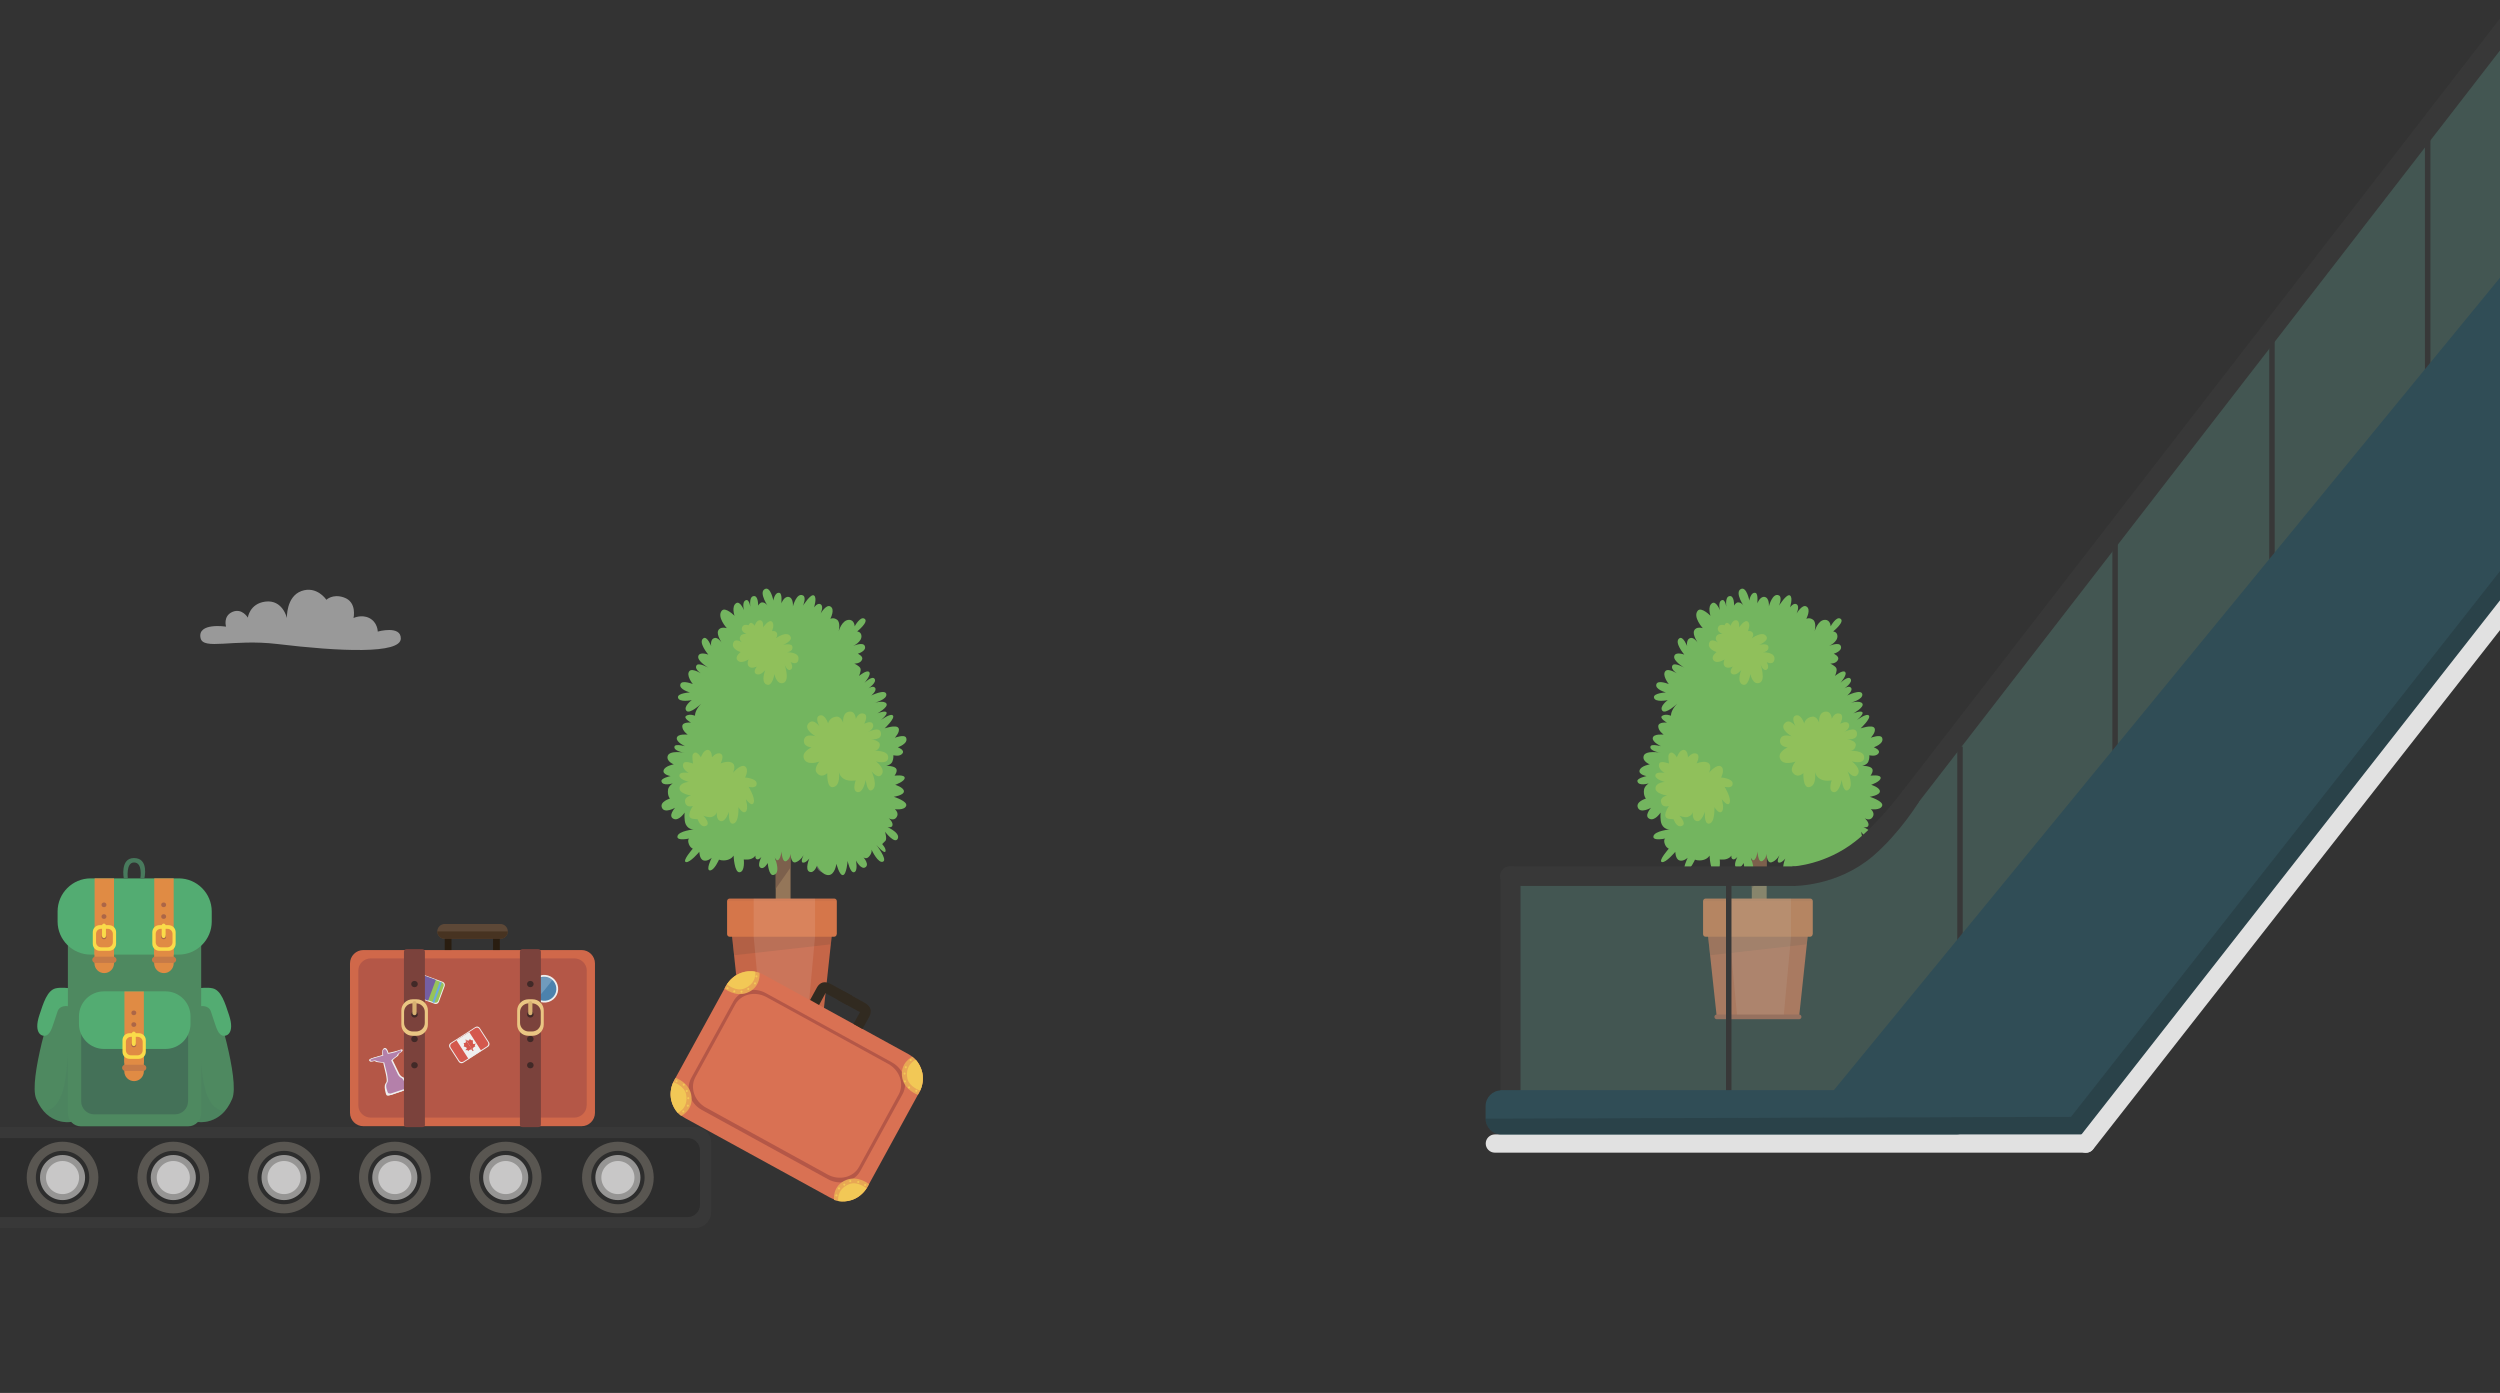 <?xml version="1.0" encoding="utf-8"?>
<!-- Generator: Adobe Illustrator 21.1.0, SVG Export Plug-In . SVG Version: 6.00 Build 0)  -->
<svg version="1.1" xmlns="http://www.w3.org/2000/svg" xmlns:xlink="http://www.w3.org/1999/xlink" x="0px" y="0px"
	 viewBox="0 0 1918.6 1069" style="enable-background:new 0 0 1918.6 1069;" xml:space="preserve">
<rect x="0" y="0" width="1918.6" height="1069" fill="#333333" stroke="none"/>
<style type="text/css">
	.st0{fill:#D3F0FE;}
	.st1{fill:#B3B3B1;}
	.st2{opacity:0.7;}
	.st3{fill:#EEEEEE;}
	.st4{fill:#86C6D8;}
	.st5{fill:#FADB49;}
	.st6{opacity:0.3;fill:#FFFFFF;}
	.st7{fill:#FFFFFF;}
	.st8{opacity:0.6;fill:#FFFFFF;}
	.st9{opacity:0.5;fill:#FFFFFF;}
	.st10{opacity:0.6;}
	.st11{fill:#6B6966;}
	.st12{fill:#969594;}
	.st13{fill:#AFAEAE;}
	.st14{fill:#C8C7C7;}
	.st15{fill:#D5D4D4;}
	.st16{fill:#6CA9DF;}
	.st17{fill:#EFEFEF;}
	.st18{fill:#3EB4F0;}
	.st19{fill:#9A9A99;}
	.st20{fill:#312A20;}
	.st21{opacity:0.4;}
	.st22{fill:#55636B;}
	.st23{opacity:0.25;fill:#FFFFFF;}
	.st24{fill:#947659;}
	.st25{opacity:0.7;fill:#725846;}
	.st26{fill:#C56648;}
	.st27{opacity:0.3;fill:#85513E;}
	.st28{fill:#D5764A;}
	.st29{fill:#A95A46;}
	.st30{opacity:0.1;fill:#85513E;}
	.st31{opacity:0.1;fill:#FFFFFF;}
	.st32{opacity:0.2;fill:#FFFFFF;}
	.st33{fill:#73B55F;}
	.st34{opacity:0.8;fill:#97C35A;}
	.st35{opacity:0.3;fill:#68A89A;}
	.st36{fill:#383838;}
	.st37{fill:#304D56;}
	.st38{fill:#E1E1E1;}
	.st39{opacity:0.2;fill:#141414;}
	.st40{fill:#2D2D2D;}
	.st41{fill:#595651;}
	.st42{fill:#D0684A;}
	.st43{fill:#B45747;}
	.st44{fill:#4C82AD;}
	.st45{fill:#97C35A;}
	.st46{fill:#755FA3;}
	.st47{fill:#B480AA;}
	.st48{fill:#7B423C;}
	.st49{fill:#412927;}
	.st50{fill:#EAC683;}
	.st51{fill:#D8B172;}
	.st52{fill:#D4584D;}
	.st53{fill:#5D4837;}
	.st54{fill:#473321;}
	.st55{fill:#291D10;}
	.st56{fill:#D97153;}
	.st57{fill:#E8A754;}
	.st58{fill:#F2C856;}
	.st59{fill:#4E8960;}
	.st60{opacity:0.3;fill:#487A5D;}
	.st61{fill:#53AC72;}
	.st62{fill:#447158;}
	.st63{fill:#E08B44;}
	.st64{fill:#C67A47;}
	.st65{fill:#AC6647;}
	.st66{fill:#487A5D;}
	.st67{fill:#7F7E7C;}
	.st68{fill:#48443E;}
	.st69{fill:#AEAEAE;}
</style>
<g id="Layer_1">
</g>
<g id="Layer_22">
	<rect x="-1991.8" y="-687.3" class="st0" width="1920" height="778.5"/>
</g>
<g id="Layer_21">
	<rect x="-233.6" y="-218.5" class="st1" width="1920" height="16.9"/>
</g>
<g id="Layer_20">
	<g class="st2">
		<path class="st3" d="M-71.9-448.5c-3.4-17.4,22.7-20.5,22.7-20.5s-3.8-26.6,20.5-41c18.9-11.2,37.2,0,37.2,0s-5.6-19.7,14.8-30.8
			c20.4-11,35.5,10.3,35.5,10.3s3.2-11.6,20.5-12c15.8-0.4,20.5,9.2,20.5,9.2s9.5-33.8,44.7-28.9c22.9,3.2,27,29.8,27,29.8
			s15.6-4,25.5,4.8c13.8,12.3,9,32.5,9,32.5s4.1-12.3,18.6-14c16.7-2,21.4,16.8,21.4,16.8s4.5-22.7,27-23.3
			c20.1-0.5,26.1,16.2,26.1,16.2s4.4-4.5,12.1-3.6c11.2,1.3,14.9,13.5,14.9,13.5s-2.3-21.7,18.6-24.2c15.4-1.8,18.6,16.9,18.6,16.9
			s5.7-4.9,13.2-2.4c10.5,3.5,8.3,14.4,8.3,14.4s3.8-14.3,17.7-12c14,2.3,12.1,22.2,12.1,22.2s4.6-10.3,16.8-9.3
			c17,1.3,19.4,18.3,19.4,18.3s16.8-2.7,19.1,8.9c5.2,26.2-115.6,28.2-215,20.9c-87.3-6.3-182.2-7.2-232.3-0.9
			C-28.2-430.2-67.7-426.9-71.9-448.5z"/>
		<path class="st4" d="M-197.3-416c-23.8,1.2-55.9,11.1-55.9-1.1c0-8.6,22.3-8.8,22.3-8.8s1.5-8.3,10-10.4c9.8-2.5,13.4,5,13.4,5
			s0.8-6.2,6.5-6.6c6.7-0.6,7.4,6.6,7.4,6.6s-1.1-19.4,11.2-21.9c11.1-2.2,13,11.2,13,11.2s1.1-6.8,7.5-5.4c5,1.1,4.6,9.1,4.6,9.1
			s6.5-9.7,15.8-6.5c7.1,2.4,5.6,12.9,5.6,12.9s16.4-3.3,16.6,5.8c0.2,7.1-9.2,10.9-22.4,10.5C-160.6-416.2-183.7-416.6-197.3-416z"
			/>
		<path class="st3" d="M537-432.3c0,0,1.3-10.7,13.4-12.3c13.4-1.7,16.6,12.6,16.6,12.6s-0.7-16.4,11.1-20.7
			c11.9-4.3,19.2,6.7,19.2,6.7s4.8-4.8,13.4-1.8c10.3,3.5,7.4,15.8,7.4,15.8s6.1-3,12.1,0c6.5,3.3,6.5,10.4,6.5,10.4
			s17.8-5,17.7,5.3c0,12.1-46.9,10-95.1,4.2c-33.8-4-56.6,5-58.6-4.6c-2.5-12.1,19.6-8.7,19.6-8.7s-2.6-8.2,5.1-11.4
			C532.8-439.8,537-432.3,537-432.3z"/>
		<ellipse class="st5" cx="156.4" cy="-461.8" rx="42.7" ry="35.6"/>
		<path class="st6" d="M199.1-461.8c0,10.5-5.4,19.9-14,26.4c0,0-0.6-18.1-12.1-36c-11.2-17.5-33.2-23.2-33.2-23.2
			c5.1-1.8,10.7-2.8,16.6-2.8C179.9-497.4,199.1-481.5,199.1-461.8z"/>
		<path class="st7" d="M-222.5-399.2c-9.5-9.4,17.8-12.8,17.8-12.8s1-11.9,16.6-14.3c11-1.7,16.8,5.7,16.8,5.7s2.2-4.6,7.6-6.5
			c7.3-2.6,12.8,0.8,12.8,0.8s1.1-7.1,9.7-10.7c8.9-3.7,13.8,1.6,13.8,1.6s1.5-11.8,14.6-15c18.4-4.5,24.1,8.2,24.1,8.2
			s-1.2-7.3,8.8-11.2c13.8-5.4,18.4,10.5,18.4,10.5s-5.7-12.2,3.3-18.9c11.3-8.3,19.1,1.2,19.1,1.2S-46.1-480-28-485.8
			c17.6-5.6,22.3,20.5,22.3,20.5s8.2-9.3,22.4-7.8c14.7,1.5,14,11.3,14,11.3s13.1-32.6,58.4-25.6c41.3,6.4,56,44.3,56,44.3
			s5-4.1,13.9-2.2c8.1,1.7,10.3,9.8,10.3,9.8s2.8-26.8,43.7-28.9c39.8-2.1,70.9,30.5,70.9,30.5s-1.5-9.8,6.4-14.4
			c9.1-5.3,15.8,5.1,15.8,5.1s9-21.8,39.1-24c32.7-2.4,54,24,54,24s0.1-7.6,7.7-12.4c7.8-4.9,12.7-1.4,12.7-1.4s0-12,12.2-18.7
			c13.6-7.5,20.5,2.9,20.5,2.9s26.2-31.2,54.8-14.3c25.2,14.9,8.4,51.5,8.4,51.5s10.2-2.4,21.4,5c11.2,7.4,14,17.3,14,17.3
			s9.9-9.4,21.6-6.6c12.1,2.9,16.5,18.7-9.6,20.6c-26,1.9-177.9,13.3-501.9-4.9C-79-412-213-389.8-222.5-399.2z"/>
		<path class="st7" d="M-222.5-399.2c-6-10.6,23.9-7.3,23.9-7.3s0.9-9.9,16.3-11.9c10.9-1.4,16.5,4.7,16.5,4.7s2.1-3.8,7.5-5.4
			c7.2-2.1,12.6,0.7,12.6,0.7s1.1-5.9,9.5-8.9c8.8-3.1,13.6,1.3,13.6,1.3s1.5-9.8,14.3-12.4c18.1-3.7,23.7,6.8,23.7,6.8
			s-1-5.5,8.7-9.3c10.6-4.1,18.1,8.7,18.1,8.7s-1.1-7.4,6.6-14.2c9.8-8.6,19-2.3,19-2.3s-5.9-15,7.4-19.1
			C-7.6-473.1-6.2-451-6.2-451s11.5-7.5,25.5-6.3c14.4,1.3,13.8,9.3,13.8,9.3S46-475,90.6-469.2c40.7,5.3,51.5,37.4,51.5,37.4
			s8.5-4,17.3-2.4c8,1.4,12.2,8,12.2,8s0.7-22,41-23.8c39.2-1.7,74.6,24,74.6,24s-1.4-8.1,6.3-11.9c9-4.4,15.6,4.3,15.6,4.3
			s4-16.9,33.7-18.7c32.2-2,62.8,19.8,62.8,19.8s0.1-6.3,7.6-10.3c7.7-4,12.5-1.1,12.5-1.1s0-10,12-15.6c13.4-6.2,20.2,2.4,20.2,2.4
			s11.5-27.8,39.6-13.7c24.8,12.4,8.5,40.4,8.5,40.4s14.6,2.4,25.5,8.6c11,6.2,13.7,14.4,13.7,14.4s19-13.6,30.5-11.3
			c11.9,2.4,17,19.8-8.6,21.4c-25.6,1.5-185.1,12.6-504-2.6C-74.9-406.5-215.2-386.4-222.5-399.2z"/>
	</g>
</g>
<g id="Layer_19">
	<path class="st8" d="M181.8-164.9c-6-10.6,23.9-7.3,23.9-7.3s0.9-9.9,16.3-11.9c10.9-1.4,16.5,4.7,16.5,4.7s2.1-3.8,7.5-5.4
		c7.2-2.1,12.6,0.7,12.6,0.7s1.1-5.9,9.5-8.9c8.8-3.1,13.6,1.3,13.6,1.3s1.5-9.8,14.3-12.4c18.1-3.7,23.7,6.8,23.7,6.8
		s-1-5.5,8.7-9.3c10.6-4.1,18.1,8.7,18.1,8.7s-1.1-7.4,6.6-14.2c9.8-8.6,19-2.3,19-2.3s-5.9-15,7.4-19.1
		c17.2-5.3,18.5,16.8,18.5,16.8s11.5-7.5,25.5-6.3c14.4,1.3,13.8,9.3,13.8,9.3s12.9-27.1,57.5-21.3c40.7,5.3,51.5,37.4,51.5,37.4
		s8.5-4,17.3-2.4c8,1.4,12.2,8,12.2,8s0.7-22,41-23.8c39.2-1.7,74.6,24,74.6,24s-1.4-8.1,6.3-11.9c9-4.4,15.6,4.3,15.6,4.3
		s4-16.9,33.7-18.7c32.2-2,62.8,19.8,62.8,19.8s0.1-6.3,7.6-10.3c7.7-4,12.5-1.1,12.5-1.1s0-10,12-15.6c13.4-6.2,20.2,2.4,20.2,2.4
		s11.5-27.8,39.6-13.7c24.8,12.4,8.5,40.4,8.5,40.4s14.6,2.4,25.5,8.6c11,6.2,13.7,14.4,13.7,14.4s19-13.6,30.5-11.3
		c11.9,2.4,17,19.8-8.6,21.4c-25.6,1.5-185.1,12.6-504-2.6C329.5-172.2,189.1-152.1,181.8-164.9z"/>
</g>
<g id="Layer_18">
	<path class="st9" d="M190.2,474c0,0,1.3-10.7,13.4-12.3c13.4-1.7,16.6,12.6,16.6,12.6s-0.7-16.4,11.1-20.7
		c11.9-4.3,19.2,6.7,19.2,6.7s4.8-4.8,13.4-1.8c10.3,3.5,7.4,15.8,7.4,15.8s6.1-3,12.1,0c6.5,3.3,6.5,10.4,6.5,10.4s17.8-5,17.7,5.3
		c0,12.1-46.9,10-95.1,4.2c-33.8-4-56.6,5-58.6-4.6c-2.5-12.1,19.6-8.7,19.6-8.7s-2.6-8.2,5.1-11.4C185.9,466.6,190.2,474,190.2,474
		z"/>
</g>
<g id="Layer_17">
	<g class="st10">
		
			<rect x="1676.2" y="-264.2" transform="matrix(0.999 -3.978084e-02 3.978084e-02 0.999 11.727 66.506)" class="st11" width="1.6" height="5.6"/>
		<path class="st12" d="M1586.7-289.2c-0.5,1.9-2.3,3.1-3.9,2.6l-3.4-0.9c-1.6-0.4-2.5-2.3-2-4.2l2.2-8c0.5-1.9,2.3-3.1,3.9-2.6
			l3.4,0.9c1.6,0.4,2.5,2.3,2,4.2L1586.7-289.2z"/>
		<path class="st13" d="M1677.8-277.7c0,0,0.7,14.9,0.6,15.3c-0.1,0.7-2.3,0.5-2.8,0c-1.2-1.3,0.4-4.6-1.4-6.8
			c-1.8-2.2-4.1-1.7-4.1-1.7s-1.1,0.2-1.5-0.1c-0.4-0.3-0.4-1.1-0.4-1.1l0.2-6.6L1677.8-277.7z"/>
		<path class="st14" d="M1716.3-309.4c0,0,25.8,0.8,40.1-7.3c14.4-8,27.8-19.6,27.8-19.6s1.6-1.4,2.3-1.7c0.9-0.4,2.1,0.1,2.1,0.1
			l15.5,4.1c0,0,1.7,0.3,1.8,1.5c0.1,1-1.1,2.4-1.1,2.4l-31,37.8L1716.3-309.4z"/>
		<path class="st15" d="M1541.9-333.3c9-6.1,10.3-9.3,16.4-13.4c4.6-3.2,9.5-3.7,15-3.4c4.8,0.2,13.6,2.7,13.6,2.7l177,49.1
			c0,0,4.7,1.2,13.5,4.5c7.4,2.8,11.1,4.7,11.1,4.7l-2.4,8.8c0,0-15.8,5-40.9,6.8c-24,1.7-44.3,0.5-55.6-1
			c-11.8-1.6-28.9-5.3-28.9-5.3l-89.6-21.2c0,0-16.4-4.6-24.8-8.5c-8.4-3.9-15.5-8.4-14.5-14.1
			C1532.7-329.3,1539-331.4,1541.9-333.3z"/>
		<path class="st13" d="M1787.4-280.5c-0.2,0.6-0.7,0.9-1.2,0.8l0,0c-0.5-0.1-0.8-0.7-0.6-1.3l2.2-8c0.2-0.6,0.7-0.9,1.2-0.8l0,0
			c0.5,0.1,0.8,0.7,0.6,1.3L1787.4-280.5z"/>
		<path class="st16" d="M1550.7-340.3c0,0,0.9,2.1,3.8,3.7c3.6,2.1,8.6,3.1,8.6,3.1s1.8,0.4,2,1.2c0.3,1.3-0.7,2.1-0.7,2.1l-3.1,2.9
			c0,0-0.7,0.9-2.4,0.9c-1.9,0.1-7.4-1.4-11-4.4c-2.1-1.8-3.8-4.3-3.8-4.3s1.7-1.2,3.3-2.6C1549.1-338.9,1550.7-340.3,1550.7-340.3z
			"/>
		
			<rect x="1547.3" y="-332.6" transform="matrix(0.657 -0.754 0.754 0.657 782.949 1056.719)" class="st14" width="11.5" height="0.6"/>
		<path class="st17" d="M1595.4-307.8c-0.4,1.6-1.7,2.6-2.9,2.3l-3.3-0.9c-1.2-0.3-1.8-1.9-1.4-3.4l2.9-10.6
			c0.4-1.6,1.7-2.6,2.9-2.3l3.3,0.9c1.2,0.3,1.8,1.9,1.4,3.4L1595.4-307.8z"/>
		<path class="st14" d="M1595.2-308.2c-0.4,1.5-1.6,2.4-2.7,2.1l-3-0.8c-1.1-0.3-1.7-1.7-1.3-3.2l2.7-10c0.4-1.5,1.6-2.4,2.7-2.1
			l3,0.8c1.1,0.3,1.7,1.7,1.3,3.2L1595.2-308.2z"/>
		<path class="st18" d="M1619.1-311c-0.3,0.9-1.3,1.5-2.3,1.2l0,0c-1-0.3-1.6-1.2-1.4-2.2l0.9-3.3c0.3-0.9,1.3-1.5,2.3-1.2l0,0
			c1,0.3,1.6,1.2,1.4,2.2L1619.1-311z"/>
		<path class="st18" d="M1624.6-309.5c-0.3,0.9-1.3,1.5-2.3,1.2l0,0c-1-0.3-1.6-1.2-1.4-2.2l0.9-3.3c0.3-0.9,1.3-1.5,2.3-1.2l0,0
			c1,0.3,1.6,1.2,1.4,2.2L1624.6-309.5z"/>
		<path class="st18" d="M1630.1-308c-0.3,0.9-1.3,1.5-2.3,1.2l0,0c-1-0.3-1.6-1.2-1.4-2.2l0.9-3.3c0.3-0.9,1.3-1.5,2.3-1.2l0,0
			c1,0.3,1.6,1.2,1.4,2.2L1630.1-308z"/>
		<path class="st18" d="M1635.7-306.5c-0.3,0.9-1.3,1.5-2.3,1.2l0,0c-1-0.3-1.6-1.2-1.4-2.2l0.9-3.3c0.3-0.9,1.3-1.5,2.3-1.2l0,0
			c1,0.3,1.6,1.2,1.4,2.2L1635.7-306.5z"/>
		<path class="st18" d="M1641.3-305c-0.3,0.9-1.3,1.5-2.3,1.2l0,0c-1-0.3-1.6-1.2-1.4-2.2l0.9-3.3c0.3-0.9,1.3-1.5,2.3-1.2l0,0
			c1,0.3,1.6,1.2,1.4,2.2L1641.3-305z"/>
		<path class="st18" d="M1646.8-303.5c-0.3,0.9-1.3,1.5-2.3,1.2l0,0c-1-0.3-1.6-1.2-1.4-2.2l0.9-3.3c0.3-0.9,1.3-1.5,2.3-1.2l0,0
			c1,0.3,1.6,1.2,1.4,2.2L1646.8-303.5z"/>
		<path class="st18" d="M1652.4-302c-0.3,0.9-1.3,1.5-2.3,1.2l0,0c-1-0.3-1.6-1.2-1.4-2.2l0.9-3.3c0.3-0.9,1.3-1.5,2.3-1.2l0,0
			c1,0.3,1.6,1.2,1.4,2.2L1652.4-302z"/>
		<path class="st18" d="M1658-300.5c-0.3,0.9-1.3,1.5-2.3,1.2l0,0c-1-0.3-1.6-1.2-1.4-2.2l0.9-3.3c0.3-0.9,1.3-1.5,2.3-1.2l0,0
			c1,0.3,1.6,1.2,1.4,2.2L1658-300.5z"/>
		<path class="st18" d="M1663.5-299c-0.3,0.9-1.3,1.5-2.3,1.2l0,0c-1-0.3-1.6-1.2-1.4-2.2l0.9-3.3c0.3-0.9,1.3-1.5,2.3-1.2l0,0
			c1,0.3,1.6,1.2,1.4,2.2L1663.5-299z"/>
		<path class="st18" d="M1669.1-297.5c-0.3,0.9-1.3,1.5-2.3,1.2l0,0c-1-0.3-1.6-1.2-1.4-2.2l0.9-3.3c0.3-0.9,1.3-1.5,2.3-1.2l0,0
			c1,0.3,1.6,1.2,1.4,2.2L1669.1-297.5z"/>
		<path class="st18" d="M1674.6-296c-0.3,0.9-1.3,1.5-2.3,1.2l0,0c-1-0.3-1.6-1.2-1.4-2.2l0.9-3.3c0.3-0.9,1.3-1.5,2.3-1.2l0,0
			c1,0.3,1.6,1.2,1.4,2.2L1674.6-296z"/>
		<path class="st18" d="M1680.1-294.5c-0.3,0.9-1.3,1.5-2.3,1.2l0,0c-1-0.3-1.6-1.2-1.4-2.2l0.9-3.3c0.3-0.9,1.3-1.5,2.3-1.2l0,0
			c1,0.3,1.6,1.2,1.4,2.2L1680.1-294.5z"/>
		<path class="st18" d="M1685.7-293c-0.3,0.9-1.3,1.5-2.3,1.2l0,0c-1-0.3-1.6-1.2-1.4-2.2l0.9-3.3c0.3-0.9,1.3-1.5,2.3-1.2l0,0
			c1,0.3,1.6,1.2,1.4,2.2L1685.7-293z"/>
		<path class="st18" d="M1691.2-291.5c-0.3,0.9-1.3,1.5-2.3,1.2l0,0c-1-0.3-1.6-1.2-1.4-2.2l0.9-3.3c0.3-0.9,1.3-1.5,2.3-1.2l0,0
			c1,0.3,1.6,1.2,1.4,2.2L1691.2-291.5z"/>
		<path class="st18" d="M1696.7-290c-0.3,0.9-1.3,1.5-2.3,1.2l0,0c-1-0.3-1.6-1.2-1.4-2.2l0.9-3.3c0.3-0.9,1.3-1.5,2.3-1.2l0,0
			c1,0.3,1.6,1.2,1.4,2.2L1696.7-290z"/>
		<path class="st18" d="M1702.3-288.5c-0.3,0.9-1.3,1.5-2.3,1.2l0,0c-1-0.3-1.6-1.2-1.4-2.2l0.9-3.3c0.3-0.9,1.3-1.5,2.3-1.2l0,0
			c1,0.3,1.6,1.2,1.4,2.2L1702.3-288.5z"/>
		<path class="st18" d="M1707.9-287c-0.3,0.9-1.3,1.5-2.3,1.2l0,0c-1-0.3-1.6-1.2-1.4-2.2l0.9-3.3c0.3-0.9,1.3-1.5,2.3-1.2l0,0
			c1,0.3,1.6,1.2,1.4,2.2L1707.9-287z"/>
		<path class="st18" d="M1713.3-285.5c-0.3,0.9-1.3,1.5-2.3,1.2l0,0c-1-0.3-1.6-1.2-1.4-2.2l0.9-3.3c0.3-0.9,1.3-1.5,2.3-1.2l0,0
			c1,0.3,1.6,1.2,1.4,2.2L1713.3-285.5z"/>
		<path class="st13" d="M1723.1-295.2c0,0,21.5,3.6,27.4,3.1c3.9-0.3,6.8-0.9,8.3-1.3c0.7-0.2,0.9-0.2,1.2-0.2
			c0.3,0,1.2,0.2,1.2,0.2l19.3,5.2c0,0,0.4,0.1,0.5,0.5c0.1,0.4-0.4,0.7-0.4,0.7l-6.4,4l-51.1-11.6L1723.1-295.2z"/>
		<path class="st19" d="M1620.9-295.6l18.8-3.4c0,0,2.3-0.4,3.8-0.2c1.2,0.1,4.1,0.9,4.1,0.9l51.7,13.9c0,0,4.6,0.7,0.1,2.3
			c-4.5,1.6-34.9,1.7-34.9,1.7l-46.3-12.5L1620.9-295.6z"/>
		<path class="st14" d="M1621.8-291.9l-1.6,5.9c0,0,0.5,2,1.6,3.5c1.7,2.4,4,3.7,4,3.7l24.8,7.1l11.8-3.2l1.3-4.8l-8.9-7.6
			l-24.9-7.1c0,0-1.3-0.4-5.1,1C1622.6-292.5,1621.8-291.9,1621.8-291.9z"/>
		<path class="st12" d="M1651.2-272c-0.1,0.4-0.5,0.6-0.9,0.5l0,0c-0.4-0.1-0.6-0.5-0.5-0.9l4.1-15.1c0.1-0.4,0.5-0.6,0.9-0.5l0,0
			c0.4,0.1,0.6,0.5,0.5,0.9L1651.2-272z"/>
		<path class="st12" d="M1622.4-284.6c-0.6,2.3-2.5,3.8-4.1,3.4l0,0c-1.7-0.4-2.5-2.7-1.9-5l1.7-6.1c0.6-2.3,2.5-3.8,4.1-3.4l0,0
			c1.7,0.4,2.5,2.7,1.9,5L1622.4-284.6z"/>
		<path class="st12" d="M1627-278.5c-0.1,0.4-0.5,0.6-0.9,0.5l0,0c-0.4-0.1-0.6-0.5-0.5-0.9l4.1-15.1c0.1-0.4,0.5-0.6,0.9-0.5l0,0
			c0.4,0.1,0.6,0.5,0.5,0.9L1627-278.5z"/>
		
			<rect x="1578.8" y="-286.4" transform="matrix(0.261 -0.965 0.965 0.261 1443.18 1314.764)" class="st11" width="3.5" height="1.8"/>
		
			<ellipse transform="matrix(0.261 -0.965 0.965 0.261 1437.152 1317.072)" class="st20" cx="1579.2" cy="-280.5" rx="4.4" ry="4.4"/>
		
			<ellipse transform="matrix(0.261 -0.965 0.965 0.261 1437.184 1317.074)" class="st14" cx="1579.2" cy="-280.5" rx="2.4" ry="2.4"/>
		
			<ellipse transform="matrix(0.262 -0.965 0.965 0.262 1436.691 1317.031)" class="st12" cx="1579.2" cy="-280.5" rx="2" ry="2"/>
		
			<ellipse transform="matrix(0.262 -0.965 0.965 0.262 1485.428 1431.946)" class="st20" cx="1678.5" cy="-254.8" rx="5.3" ry="5.3"/>
		
			<ellipse transform="matrix(0.261 -0.965 0.965 0.261 1485.664 1431.973)" class="st14" cx="1678.5" cy="-254.8" rx="2.9" ry="2.9"/>
		
			<ellipse transform="matrix(0.262 -0.965 0.965 0.262 1485.483 1431.953)" class="st12" cx="1678.5" cy="-254.8" rx="2.4" ry="2.4"/>
	</g>
</g>
<g id="Layer_16">
	<g class="st21">
		
			<rect x="-265.3" y="420" transform="matrix(0.488 -0.873 0.873 0.488 -501.876 -14.663)" class="st11" width="3.8" height="1.1"/>
		<path class="st12" d="M-201.3,431.3c-0.3,1.3,0.4,2.5,1.5,2.7l2.3,0.5c1.1,0.2,2.2-0.6,2.5-1.9l1.1-5.4c0.3-1.3-0.4-2.5-1.5-2.7
			l-2.3-0.5c-1.1-0.2-2.2,0.6-2.5,1.9L-201.3,431.3z"/>
		<path class="st13" d="M-259,410.6c0,0-4.9,8.7-5,8.9c-0.1,0.4,1.2,1,1.7,0.9c1.1-0.4,1.2-2.9,2.9-3.6c1.8-0.7,3,0.2,3,0.2
			s0.6,0.5,0.9,0.4c0.4-0.1,0.6-0.5,0.6-0.5l1.9-4L-259,410.6z"/>
		<path class="st14" d="M-272.3,380.1c0,0-15.6-7.3-21.7-16.5c-6.1-9.1-10.6-20.1-10.6-20.1s-0.5-1.4-0.9-1.7
			c-0.4-0.5-1.3-0.6-1.3-0.6l-10.4-2.2c0,0-1.1-0.3-1.5,0.3c-0.3,0.5-0.1,1.8-0.1,1.8l7,31.9L-272.3,380.1z"/>
		<path class="st15" d="M-161.3,418.5c-3.5-6.4-3.3-8.6-5.7-12.9c-1.8-3.3-4.6-5.1-7.9-6.6c-2.9-1.3-8.9-2.5-8.9-2.5L-304,372.3
			c0,0-3.2-0.7-9.4-1.4c-5.3-0.6-8-0.5-8-0.5l-1.2,5.9c0,0,7.9,7.8,22.3,16.4c13.8,8.3,26.2,13.7,33.4,16.2
			c7.5,2.6,18.8,5.6,18.8,5.6l59.7,14.4c0,0,11.2,2.2,17.3,2.4c6.2,0.2,11.8-0.3,12.9-4C-157,423.7-160.1,420.6-161.3,418.5z"/>
		<path class="st13" d="M-323.4,375.8c-0.1,0.4,0.1,0.8,0.5,0.8l0,0c0.3,0.1,0.7-0.2,0.8-0.6l1.1-5.4c0.1-0.4-0.1-0.8-0.5-0.8l0,0
			c-0.3-0.1-0.7,0.2-0.8,0.6L-323.4,375.8z"/>
		<path class="st16" d="M-164.4,411.7c0,0-1.2,0.9-3.4,1.1c-2.7,0.1-6-0.8-6-0.8s-1.2-0.3-1.6,0.1c-0.6,0.7-0.2,1.5-0.2,1.5l0.9,2.7
			c0,0,0.2,0.7,1.1,1.3c1.1,0.6,4.8,1.4,7.9,0.7c1.8-0.4,3.5-1.4,3.5-1.4s-0.7-1.3-1.2-2.5C-163.9,413.1-164.4,411.7-164.4,411.7z"
			/>
		
			<rect x="-168.4" y="412" transform="matrix(0.969 -0.247 0.247 0.969 -107.958 -28.667)" class="st14" width="0.4" height="7.7"/>
		<path class="st17" d="M-200.8,417.6c-0.2,1.1,0.3,2.1,1.1,2.2l2.2,0.5c0.8,0.2,1.6-0.6,1.9-1.6l1.5-7.2c0.2-1.1-0.3-2.1-1.1-2.2
			l-2.2-0.5c-0.8-0.2-1.6,0.6-1.9,1.6L-200.8,417.6z"/>
		<path class="st14" d="M-200.6,417.4c-0.2,1,0.2,1.9,1,2.1l2.1,0.4c0.7,0.2,1.5-0.5,1.7-1.5l1.4-6.8c0.2-1-0.2-1.9-1-2.1l-2.1-0.4
			c-0.7-0.2-1.5,0.5-1.7,1.5L-200.6,417.4z"/>
		<path class="st18" d="M-213.9,408.5c-0.1,0.6,0.3,1.2,1,1.4l0,0c0.7,0.1,1.3-0.3,1.5-0.9l0.5-2.2c0.1-0.6-0.3-1.2-1-1.4l0,0
			c-0.7-0.1-1.3,0.3-1.5,0.9L-213.9,408.5z"/>
		<path class="st18" d="M-217.7,407.7c-0.1,0.6,0.3,1.3,1,1.4l0,0c0.7,0.1,1.3-0.3,1.5-0.9l0.5-2.2c0.1-0.6-0.3-1.3-1-1.4l0,0
			c-0.7-0.1-1.3,0.3-1.5,0.9L-217.7,407.7z"/>
		<path class="st18" d="M-221.4,407c-0.1,0.6,0.3,1.3,1,1.4l0,0c0.7,0.1,1.3-0.3,1.5-0.9l0.5-2.2c0.1-0.6-0.3-1.3-1-1.4l0,0
			c-0.7-0.1-1.3,0.3-1.5,0.9L-221.4,407z"/>
		<path class="st18" d="M-225.2,406.2c-0.1,0.6,0.3,1.3,1,1.4l0,0c0.7,0.1,1.3-0.3,1.5-0.9l0.5-2.2c0.1-0.6-0.3-1.2-1-1.4l0,0
			c-0.7-0.1-1.3,0.3-1.5,0.9L-225.2,406.2z"/>
		<path class="st18" d="M-229,405.4c-0.1,0.6,0.3,1.2,1,1.4l0,0c0.7,0.1,1.3-0.3,1.5-0.9l0.5-2.2c0.1-0.6-0.3-1.2-1-1.4l0,0
			c-0.7-0.1-1.3,0.3-1.5,0.9L-229,405.4z"/>
		<path class="st18" d="M-232.7,404.6c-0.1,0.6,0.3,1.3,1,1.4l0,0c0.7,0.1,1.3-0.3,1.5-0.9l0.5-2.2c0.1-0.6-0.3-1.2-1-1.4l0,0
			c-0.7-0.1-1.3,0.3-1.5,0.9L-232.7,404.6z"/>
		<path class="st18" d="M-236.5,403.8c-0.1,0.6,0.3,1.3,1,1.4l0,0c0.7,0.1,1.3-0.3,1.5-0.9l0.5-2.2c0.1-0.6-0.3-1.3-1-1.4l0,0
			c-0.7-0.1-1.3,0.3-1.5,0.9L-236.5,403.8z"/>
		<path class="st18" d="M-240.3,403c-0.1,0.6,0.3,1.3,1,1.4l0,0c0.7,0.1,1.3-0.3,1.5-0.9l0.5-2.2c0.1-0.6-0.3-1.3-1-1.4l0,0
			c-0.7-0.1-1.3,0.3-1.5,0.9L-240.3,403z"/>
		<path class="st18" d="M-244,402.3c-0.1,0.6,0.3,1.3,1,1.4l0,0c0.7,0.1,1.3-0.3,1.5-0.9l0.5-2.2c0.1-0.6-0.3-1.3-1-1.4l0,0
			c-0.7-0.1-1.3,0.3-1.5,0.9L-244,402.3z"/>
		<path class="st18" d="M-247.8,401.5c-0.1,0.6,0.3,1.2,1,1.4l0,0c0.7,0.1,1.3-0.3,1.5-0.9l0.5-2.2c0.1-0.6-0.3-1.3-1-1.4l0,0
			c-0.7-0.1-1.3,0.3-1.5,0.9L-247.8,401.5z"/>
		<path class="st18" d="M-251.6,400.7c-0.1,0.6,0.3,1.3,1,1.4l0,0c0.7,0.1,1.3-0.3,1.5-0.9l0.5-2.2c0.1-0.6-0.3-1.3-1-1.4l0,0
			c-0.7-0.1-1.3,0.3-1.5,0.9L-251.6,400.7z"/>
		<path class="st18" d="M-255.3,399.9c-0.1,0.6,0.3,1.3,1,1.4l0,0c0.7,0.1,1.3-0.3,1.5-0.9l0.5-2.2c0.1-0.6-0.3-1.2-1-1.4l0,0
			c-0.7-0.1-1.3,0.3-1.5,0.9L-255.3,399.9z"/>
		<path class="st18" d="M-259,399.1c-0.1,0.6,0.3,1.3,1,1.4l0,0c0.7,0.1,1.3-0.3,1.5-0.9l0.5-2.2c0.1-0.6-0.3-1.3-1-1.4l0,0
			c-0.7-0.1-1.3,0.3-1.5,0.9L-259,399.1z"/>
		<path class="st18" d="M-262.8,398.3c-0.1,0.6,0.3,1.2,1,1.4l0,0c0.7,0.1,1.3-0.3,1.5-0.9l0.5-2.2c0.1-0.6-0.3-1.2-1-1.4l0,0
			c-0.7-0.1-1.3,0.3-1.5,0.9L-262.8,398.3z"/>
		<path class="st18" d="M-266.5,397.6c-0.1,0.6,0.3,1.2,1,1.4l0,0c0.7,0.1,1.3-0.3,1.5-0.9l0.5-2.2c0.1-0.6-0.3-1.2-1-1.4l0,0
			c-0.7-0.1-1.3,0.3-1.5,0.9L-266.5,397.6z"/>
		<path class="st18" d="M-270.3,396.8c-0.1,0.6,0.3,1.3,1,1.4l0,0c0.7,0.1,1.3-0.3,1.5-0.9l0.5-2.2c0.1-0.6-0.3-1.3-1-1.4l0,0
			c-0.7-0.1-1.3,0.3-1.5,0.9L-270.3,396.8z"/>
		<path class="st18" d="M-274.1,396c-0.1,0.6,0.3,1.3,1,1.4l0,0c0.7,0.1,1.3-0.3,1.5-0.9l0.5-2.2c0.1-0.6-0.3-1.3-1-1.4l0,0
			c-0.7-0.1-1.3,0.3-1.5,0.9L-274.1,396z"/>
		<path class="st18" d="M-277.8,395.2c-0.1,0.6,0.3,1.3,1,1.4l0,0c0.7,0.1,1.3-0.3,1.5-0.9l0.5-2.2c0.1-0.6-0.3-1.3-1-1.4l0,0
			c-0.7-0.1-1.3,0.3-1.5,0.9L-277.8,395.2z"/>
		<path class="st13" d="M-280.7,386.5c0,0-13.9-4.4-17.3-6.4c-2.3-1.4-3.8-2.6-4.5-3.3c-0.4-0.3-0.5-0.4-0.6-0.5
			c-0.2-0.1-0.8-0.2-0.8-0.2l-13.1-2.7c0,0-0.3,0-0.4,0.1c-0.1,0.2,0,0.5,0,0.5l2.6,4.3l33.9,8.5L-280.7,386.5z"/>
		<path class="st19" d="M-219.7,417.1l-10.2-7.7c0,0-1.3-0.9-2.2-1.3c-0.8-0.3-2.7-0.7-2.7-0.7l-35-7.3c0,0-2.9-1-0.8,1.3
			c2.2,2.3,20.3,11.6,20.3,11.6l31.3,6.5L-219.7,417.1z"/>
		<path class="st14" d="M-221.4,419l-0.8,4c0,0-0.9,1-2,1.6c-1.7,0.9-3.5,1-3.5,1l-16.9-3.3l-6.1-5.5l0.7-3.2l7.6-1.8l17,3.3
			c0,0,0.9,0.2,2.7,2.2C-221.6,418.5-221.4,419-221.4,419z"/>
		<path class="st12" d="M-244.9,422.1c-0.1,0.3,0.1,0.5,0.4,0.6l0,0c0.3,0.1,0.5-0.1,0.6-0.4l2.1-10.2c0.1-0.3-0.1-0.5-0.4-0.6l0,0
			c-0.3-0.1-0.5,0.1-0.6,0.4L-244.9,422.1z"/>
		<path class="st12" d="M-223.9,423.2c-0.3,1.6,0.3,3,1.4,3.3l0,0c1.1,0.2,2.3-0.8,2.6-2.4l0.9-4.1c0.3-1.6-0.3-3-1.4-3.3l0,0
			c-1.1-0.2-2.3,0.8-2.6,2.4L-223.9,423.2z"/>
		<path class="st12" d="M-228.5,425.5c-0.1,0.3,0.1,0.5,0.4,0.6l0,0c0.3,0.1,0.5-0.1,0.6-0.4l2.1-10.2c0.1-0.3-0.1-0.5-0.4-0.6l0,0
			c-0.3-0.1-0.5,0.1-0.6,0.4L-228.5,425.5z"/>
		
			<rect x="-199.9" y="434.8" transform="matrix(0.203 -0.979 0.979 0.203 -584.671 152.378)" class="st11" width="2.3" height="1.2"/>
		
			<ellipse transform="matrix(0.204 -0.979 0.979 0.204 -588.297 154.111)" class="st20" cx="-199.4" cy="438.7" rx="2.9" ry="2.9"/>
		
			<ellipse transform="matrix(0.204 -0.979 0.979 0.204 -588.202 153.985)" class="st14" cx="-199.4" cy="438.7" rx="1.6" ry="1.6"/>
		
			<ellipse transform="matrix(0.204 -0.979 0.979 0.204 -588.334 154.163)" class="st12" cx="-199.4" cy="438.7" rx="1.3" ry="1.3"/>
		
			<ellipse transform="matrix(0.204 -0.979 0.979 0.204 -627.282 76.969)" class="st20" cx="-266.3" cy="424" rx="3.5" ry="3.5"/>
		
			<ellipse transform="matrix(0.204 -0.979 0.979 0.204 -627.151 76.833)" class="st14" cx="-266.3" cy="424" rx="1.9" ry="1.9"/>
		
			<ellipse transform="matrix(0.203 -0.979 0.979 0.203 -627.304 76.993)" class="st12" cx="-266.3" cy="424" rx="1.6" ry="1.6"/>
	</g>
</g>
<g id="Layer_15">
	<rect x="20.5" y="1077.1" class="st22" width="1920" height="301.5"/>
</g>
<g id="Layer_14">
	<polygon class="st23" points="-53.1,476.9 -255.9,476.9 -484.1,1238.4 -281.3,1238.4 	"/>
</g>
<g id="Layer_13">
	<polygon class="st23" points="1668.8,-878.2 1325.3,-878.2 1097.1,-116.7 1440.6,-116.7 	"/>
</g>
<g id="Layer_12">
	<polygon class="st23" points="135.8,-634.5 52.4,-634.5 -175.7,127 -92.4,127 	"/>
</g>
<g id="Layer_11">
	<rect x="-732.4" y="249.5" class="st1" width="16.9" height="769"/>
</g>
<g id="Layer_10">
	<rect x="-525.3" y="308.1" class="st1" width="16.9" height="769"/>
</g>
<g id="Layer_9">
	<g>
		<g>
			<rect x="595.3" y="653.6" class="st24" width="11.4" height="44.5"/>
			<polygon class="st25" points="595.3,682.1 595.3,653.6 606.8,653.6 606.8,665.6 			"/>
		</g>
		<polygon class="st26" points="631.6,780.4 568.4,780.4 559.4,696 640.7,696 		"/>
		<polygon class="st27" points="563.4,733.1 559.4,696 640.7,696 637.6,724.7 		"/>
		<path class="st28" d="M642.1,716.9c0,1.1-0.9,2-2,2H560c-1.1,0-2-0.9-2-2v-25.3c0-1.1,0.9-2,2-2h80.2c1.1,0,2,0.9,2,2V716.9z"/>
		<path class="st29" d="M633.5,780.4c0,1-0.8,1.8-1.8,1.8h-63.2c-1,0-1.8-0.8-1.8-1.8l0,0c0-1,0.8-1.8,1.8-1.8h63.2
			C632.6,778.6,633.5,779.4,633.5,780.4L633.5,780.4z"/>
		<path class="st30" d="M558,691.6c0-1.1,0.9-2,2-2h80.2c1.1,0,2,0.9,2,2H558z"/>
		<polygon class="st31" points="620,778.6 583.9,778.6 578.4,718.8 578.4,689.6 625.5,689.6 625.5,718.8 		"/>
		<g>
			
				<ellipse transform="matrix(0.871 -0.491 0.491 0.871 -244.56 396.121)" class="st32" cx="632.1" cy="663.8" rx="5.3" ry="5.9"/>
		</g>
		<path class="st33" d="M579.8,656.5c0,0-1.2,2.5-5.3,3.1c-1.7,0.2-3.7,0-3.7,0s1.1,9.2-3.1,9.8c-4.2,0.6-4.7-12.8-4.7-12.8
			s-1.3,2.5-5,3.4c-3.8,0.9-6.2-0.3-6.2-0.3s-3.6,8.4-7,8.3c-3.4-0.2,1.4-9.7,1.4-9.7s-3.4,3.1-6.4,2c-3.1-1.1-3.1-6.6-3.1-6.6
			s-7.3,8.7-10.3,7.9c-3.1-0.8,5.3-10.3,5.3-10.3s-2.5-0.8-3.4-4.7s2.2-3.4,2.2-3.4s-11.4,2.8-10.6-1.4c0.8-4.2,12.8-5.3,12.8-5.3
			s-4.2,0.6-6.4-3.8c-1.5-3.1-0.9-9.1-0.9-9.1s-4.5,7-8.7,4.7c-4.2-2.2,1.4-8.4,1.4-8.4s-8.1,4.7-10.1,0c-2-4.7,6.1-7,6.1-7
			s-2.1-2.5-1.4-7c0.5-2.8,3.6-4.7,3.6-4.7s-8,2.5-8.7-1.7c-0.4-2.3,7-3.9,7-3.9s-6.4-1.1-5.3-4.5s7.8-4.5,7.8-4.5s-5.9-2.2-4.7-6.4
			c1.3-4.7,13.1-2.5,13.1-2.5s-9.2-1.2-7.8-5c0.8-2,8.1,0,8.1,0s-7-3.1-6.4-6.4c0.6-3.4,8.4-2.5,8.4-2.5s-4.2-2.8-4.2-6.4
			c0-3.6,6.7-2.8,6.7-2.8s-6.4-3.6-3.6-5.3c2.8-1.7,6.7,0,6.7,0s-0.5-3.9,4.7-9.2c0,0-9,8.5-11.4,5.3c-2.5-3.2,4.2-8.1,4.2-8.1
			s-9.9,2.1-10.6-2c-0.6-3.4,9.2-3.9,9.2-3.9s-8.8-2.3-7.3-6.4c1.2-3.4,9.5,0,9.5,0s-5.6-6.9-2.5-10.1c2.4-2.4,9.8,2.5,9.8,2.5
			s-6.4-3.4-4.5-6.7c1.5-2.6,9.1,1.7,9.1,1.7s-8.8-5.1-7.7-8.9c1.1-3.7,7.7-1.1,7.7-1.1s-8.3-9.7-3.7-12.6c2.8-1.8,5.9,6.1,5.9,6.1
			s-1.1-5.6,2.8-6.3c2.6-0.5,5.3,3.7,5.3,3.7s-4.1-6.1-2.8-9.2c1.5-3.7,6.7-2,6.7-2s-7.9-8.6-3.9-13.4c2.7-3.3,9.8,3.9,9.8,3.9
			s-2.6-7.4,1.4-9.8c3-1.7,5.9,5.6,5.9,5.6s-1.9-6.5,1.4-7.8c2.8-1.1,3.6,6.1,3.6,6.1s-1.6-8.5,2.2-9.2c3.9-0.8,3.6,7.3,3.6,7.3
			s1.3-2.5,3.1-2.5c3.1-0.1,5,3.9,5,3.9s-8.2-11.7-2.8-14.2c4.3-2,6.4,8.9,6.4,8.9s1-6.7,4.7-5.9c2.3,0.5,1.4,8.1,1.4,8.1
			s2.1-5.6,5.6-5c3.9,0.7,3.3,7.3,3.3,7.3s2.8-11,7.8-8.4c2.7,1.4,0,7.8,0,7.8s5.9-9.5,8.4-7.8c2.5,1.7,0,9.2,0,9.2s2.6-3.8,5-2.5
			c2.8,1.5,0,7.3,0,7.3s4.2-7.4,7.5-5.6c4,2.1,0,9.5,0,9.5s2.6-1.3,5.3,0.8c2.8,2.3,1.1,8.9,1.1,8.9s2.4-9,8.1-8.9
			c4.1,0.1,4.2,5,4.2,5s4.2-7.9,7.5-5.9c3.8,2.3-5.6,9.8-5.6,9.8s3.1,0.2,3.3,3.4c0.4,4.6-6.4,7.8-6.4,7.8s7.6-3.5,9,0
			c1.5,3.9-5.4,5.9-5.4,5.9s4.1,1.8,3.4,4.2c-1.1,3.6-6.1,3.4-6.1,3.4s3.9,1.7,4.7,3.6c0.8,2-1.1,5.9-1.1,5.9s5.9-5,7.8-3.1
			c2,2-3.6,8.4-3.6,8.4s5.9-5.9,7.8-3.1c2,2.8-5,7.5-5,7.5s3.8-2.8,5.4-0.6c1.6,2.2-3,5.9-3,5.9s10.7-5.3,11.6-1.1
			c0.8,4.2-9.2,6.7-9.2,6.7s7.6-2.2,9.3,0.6c1.6,2.8-7,7.5-7,7.5s6-2.5,7-0.8c1.1,1.7-4.5,6.1-4.5,6.1s7.8-5.9,9.5-3.6
			c1.7,2.2-6.4,9.8-6.4,9.8s8.9-3.1,10.6-0.3c1.7,2.8-2.8,7.5-2.8,7.5s7.5-2.9,8.7,0c1.9,4.6-6.4,7.3-6.4,7.3s5.6,2,3.6,4.7
			c-2,2.8-7,1.4-7,1.4s0.3,2.5-0.8,5c-1.1,2.5-4.7,3.1-4.7,3.1s5.9,0,7.5,2c1.7,2-1.1,5.6-1.1,5.6s7.8-1.1,7.8,1.7s-7.3,5.3-7.3,5.3
			s6.7,2,6.7,5c0,3.1-7.8,4.2-7.8,4.2s11,3.4,9.5,7c-1.4,3.6-8.7,2.5-8.7,2.5s3.6,2.8,1.4,6.1c-2.2,3.4-6.1,0.8-6.1,0.8
			s3.9,3.3,2.8,5.9c-1.1,2.5-7.5,0-6.4,0c1.1,0,12.8,5,10.6,9.8c-2.2,4.7-9.8-5.3-9.8-5.3s1.7,5.6,0.3,7c-1.4,1.4-2.5,2.5-2.5,2.5
			s3.4,3.6,2.5,5.7c-0.8,2.1-7-5.1-7-5.1s8.6,11,5.3,12.8c-3.8,2.1-9-9.2-9-9.2s0.9,2.5-2.1,5.6c-3.1,3.1-5.9-1.7-5.9-1.7
			s7,6.7,3.6,9.5c-3.4,2.8-7.5-5-7.5-5s1.7,8.1-1.4,9c-3.1,0.8-5-8.7-5-8.7s-0.8,10.6-3.6,10.9c-2.8,0.3-5-8.7-5-8.7
			s-1.1,8.7-6.2,8.7c-5.1,0-8.7-7.3-8.7-7.3s-2.2,6.4-5.9,4.7c-3.6-1.7,0-10.1,0-10.1s-2.8,3.6-5,3.1c-2.2-0.6,0.8-6.1,0.8-6.1
			s-2.4,4.7-6.4,5.9c-4,1.1-4-8.3-4-8.3s0.9,4.6-2.7,7.1c-3.6,2.5-4-7.1-4-7.1s-0.7,5.5-2.7,6.6c-2,1.1-4.5-6.6-4.5-6.6
			s8.2,16.3,1.1,18c-3.8,1-4.5-9.2-4.5-9.2s-2.8,5.3-5.6,3.6c-2.8-1.7,0.8-8.4,0.8-8.4s-1.7,2.4-3.4,2
			C579.2,659,579.8,656.5,579.8,656.5z"/>
		<path class="st34" d="M574.5,479.9c1.7-4.4,4.6,0.3,4.6,0.3s1.6-4.7,4.4-4.2c2.9,0.5,2.1,5.5,2.1,5.5s4.4-6.5,6.8-4.4
			c2.4,2.1,0,7.3,0,7.3s2.8-0.7,3.8,1.4c1,2.1-0.9,4.1-0.9,4.1s8.7-6.4,11.4-1.3c1.8,3.3-5.7,6.3-5.7,6.3s6.5-1.6,7.1,1.3
			c0.8,3.9-4.2,4.4-4.2,4.4s9.4-0.4,8.9,5.1c-0.5,5.5-6,2.4-6,2.4s2.6,4.3,0,5.8c-2.8,1.6-4.8-4.2-4.8-4.2s4.7,13-1.1,14.5
			c-5,1.3-6.6-6.9-6.6-6.9s-1.6,10.7-6.5,7.8c-4-2.4-0.5-10.9-0.5-10.9s-3.7,4.7-6.9,3.1c-3.1-1.6,0.5-5.8,0.5-5.8s-4.4,2.3-6.4-0.3
			c-1.6-2,0-5.2,0-5.2s-6.1,4.2-8.7,0.5c-2-2.8,2.6-6.1,2.6-6.1s-7.1-2-5.8-6.7c1.3-4.7,7.1-0.5,7.1-0.5s-3.2-2.1-1.4-5.1
			c1.3-2.1,4.6-1.5,4.6-1.5s-4.5-1.8-3.5-4.9C570.5,478.3,574.5,479.9,574.5,479.9z"/>
		<path class="st34" d="M647.1,554.7c0,0-0.9-7.2,3.9-8.4c5.5-1.5,5.8,5.4,5.8,5.4s2-5.6,6.4-3.9c3.5,1.4,0,7.7,0,7.7s5.1-2.9,6.6,0
			c1.9,3.8-4.2,6.6-4.2,6.6s9.3-5.1,10.4,0c1.4,6.5-8,5.2-8,5.2s7.7,0.7,7.2,4.7c-0.6,4.5-4.9,4.2-4.9,4.2s12.2-0.9,11.3,5.7
			c-0.7,5-9.4,2.4-9.4,2.4s8,5.8,4.2,10.4c-2.8,3.4-7.5-2.8-7.5-2.8s5.6,12,0,14.6c-3.4,1.6-4.5-8-4.5-8s-1.8,10.1-6.2,9.4
			c-4.6-0.7-1.5-9-1.5-9s-4.8,1-8.6-0.9c-3.8-1.9-4.3-5.7-4.3-5.7s1.7,11.1-4.7,11.8c-4.8,0.5-4.2-10.8-4.2-10.8s-4.5,4.6-8.2-0.4
			c-2.4-3.3,2.2-8.5,2.2-8.5s-9.3,3.6-11.8-1.9c-2.5-5.4,5.7-8.9,5.7-8.9s-7-0.5-5.7-6.1c1.2-5,8.9-2.4,8.9-2.4s-9.6-5.3-5.6-9.9
			c3.9-4.5,8.6,2.4,8.6,2.4s-4.2-7.1,0-8.5c4.2-1.4,6.5,6.1,6.5,6.1s1-4.7,6.2-5.2C645.3,549.4,647.1,554.7,647.1,554.7z"/>
		<path class="st34" d="M531.8,578.8c2.5-3.9,6.1,2.4,6.1,2.4s1.9-5.7,5.2-5.7c3.3,0,3.3,5.7,3.3,5.7s3.3-4.2,6.6-2.8
			c3.3,1.4,0,7.5,0,7.5s6.5-2.8,9.5,0c2.4,2.3,0,7.2,0,7.2s6-7.2,9.3-4.9c3.3,2.4,0,8.5,0,8.5s8.9,0.5,8.9,4.7s-6.2,2.4-6.2,2.4
			s5.3,8.5,3.9,12.2c-1.4,3.8-6.1-2.8-6.1-2.8s2.4,7.6,0,9.7c-2.4,2.1-5.6-3.5-5.6-3.5s0.7,12.2-4.2,12.7c-4,0.4-3-9.2-3-9.2
			s-2.6,7.7-6,7.3c-4.4-0.5-3.3-7.3-3.3-7.3s-0.1,2.6-3.8,4c-2.4,0.9-6.6-0.9-6.6-0.9s5.8,5.9,2.2,7.7c-4.6,2.3-6.9-5.8-6.9-5.8
			s3,1.4-3.3,0.5c-6.3-0.9,0-9.9,0-9.9s-5.4,2-6.1-3.3c-0.5-3.8,4.7-4.7,4.7-4.7s-9.3-1.2-8.9-5.8c0.3-4.3,7.1-4.6,7.1-4.6
			s-7.1-1.9-7.2-4.7c-0.2-3.7,7.2-2.2,7.2-2.2s-5.8-3-4.2-7.2c0.9-2.6,7.5,0,7.5,0S530.8,580.3,531.8,578.8z"/>
	</g>
</g>
<g id="Layer_8">
	<g>
		<g>
			<rect x="1344.4" y="653.6" class="st24" width="11.4" height="44.5"/>
			<polygon class="st25" points="1344.4,682.1 1344.4,653.6 1355.8,653.6 1355.8,665.6 			"/>
		</g>
		<polygon class="st26" points="1380.7,780.4 1317.5,780.4 1308.4,696 1389.7,696 		"/>
		<polygon class="st27" points="1312.4,733.1 1308.4,696 1389.7,696 1386.6,724.7 		"/>
		<path class="st28" d="M1391.1,716.9c0,1.1-0.9,2-2,2H1309c-1.1,0-2-0.9-2-2v-25.3c0-1.1,0.9-2,2-2h80.2c1.1,0,2,0.9,2,2V716.9z"/>
		<path class="st29" d="M1382.5,780.4c0,1-0.8,1.8-1.8,1.8h-63.2c-1,0-1.8-0.8-1.8-1.8l0,0c0-1,0.8-1.8,1.8-1.8h63.2
			C1381.7,778.6,1382.5,779.4,1382.5,780.4L1382.5,780.4z"/>
		<path class="st30" d="M1307,691.6c0-1.1,0.9-2,2-2h80.2c1.1,0,2,0.9,2,2H1307z"/>
		<polygon class="st31" points="1369,778.6 1333,778.6 1327.4,718.8 1327.4,689.6 1374.5,689.6 1374.5,718.8 		"/>
		<g>
			
				<ellipse transform="matrix(0.871 -0.491 0.491 0.871 -147.961 764.112)" class="st32" cx="1381.2" cy="663.8" rx="5.3" ry="5.9"/>
		</g>
		<path class="st33" d="M1328.8,656.5c0,0-1.2,2.5-5.3,3.1c-1.7,0.2-3.7,0-3.7,0s1.1,9.2-3.1,9.8c-4.2,0.6-4.7-12.8-4.7-12.8
			s-1.3,2.5-5,3.4c-3.8,0.9-6.2-0.3-6.2-0.3s-3.6,8.4-7,8.3c-3.3-0.2,1.4-9.7,1.4-9.7s-3.4,3.1-6.4,2c-3.1-1.1-3.1-6.6-3.1-6.6
			s-7.3,8.7-10.3,7.9c-3.1-0.8,5.3-10.3,5.3-10.3s-2.5-0.8-3.4-4.7c-0.8-3.9,2.2-3.4,2.2-3.4s-11.4,2.8-10.6-1.4
			c0.8-4.2,12.8-5.3,12.8-5.3s-4.2,0.6-6.4-3.8c-1.5-3.1-0.9-9.1-0.9-9.1s-4.5,7-8.7,4.7c-4.2-2.2,1.4-8.4,1.4-8.4s-8.1,4.7-10.1,0
			c-2-4.7,6.1-7,6.1-7s-2.1-2.5-1.4-7c0.5-2.8,3.6-4.7,3.6-4.7s-8,2.5-8.7-1.7c-0.4-2.3,7-3.9,7-3.9s-6.4-1.1-5.3-4.5
			s7.8-4.5,7.8-4.5s-5.9-2.2-4.7-6.4c1.3-4.7,13.1-2.5,13.1-2.5s-9.2-1.2-7.8-5c0.8-2,8.1,0,8.1,0s-7-3.1-6.4-6.4
			c0.6-3.4,8.4-2.5,8.4-2.5s-4.2-2.8-4.2-6.4c0-3.6,6.7-2.8,6.7-2.8s-6.4-3.6-3.6-5.3s6.7,0,6.7,0s-0.5-3.9,4.7-9.2
			c0,0-9,8.5-11.4,5.3c-2.5-3.2,4.2-8.1,4.2-8.1s-9.9,2.1-10.6-2c-0.6-3.4,9.2-3.9,9.2-3.9s-8.8-2.3-7.3-6.4c1.2-3.4,9.5,0,9.5,0
			s-5.6-6.9-2.5-10.1c2.4-2.4,9.8,2.5,9.8,2.5s-6.4-3.4-4.5-6.7c1.5-2.6,9.1,1.7,9.1,1.7s-8.8-5.1-7.7-8.9c1.1-3.7,7.7-1.1,7.7-1.1
			s-8.3-9.7-3.7-12.6c2.8-1.8,5.9,6.1,5.9,6.1s-1.1-5.6,2.8-6.3c2.6-0.5,5.3,3.7,5.3,3.7s-4.1-6.1-2.8-9.2c1.5-3.7,6.7-2,6.7-2
			s-7.9-8.6-3.9-13.4c2.7-3.3,9.8,3.9,9.8,3.9s-2.6-7.4,1.4-9.8c3-1.7,5.9,5.6,5.9,5.6s-1.9-6.5,1.4-7.8c2.8-1.1,3.6,6.1,3.6,6.1
			s-1.6-8.5,2.2-9.2c3.9-0.8,3.6,7.3,3.6,7.3s1.3-2.5,3.1-2.5c3.1-0.1,5,3.9,5,3.9s-8.2-11.7-2.8-14.2c4.3-2,6.4,8.9,6.4,8.9
			s1-6.7,4.7-5.9c2.3,0.5,1.4,8.1,1.4,8.1s2.1-5.6,5.6-5c3.9,0.7,3.3,7.3,3.3,7.3s2.8-11,7.8-8.4c2.7,1.4,0,7.8,0,7.8
			s5.9-9.5,8.4-7.8c2.5,1.7,0,9.2,0,9.2s2.6-3.8,5-2.5c2.8,1.5,0,7.3,0,7.3s4.2-7.4,7.5-5.6c4,2.1,0,9.5,0,9.5s2.6-1.3,5.3,0.8
			c2.8,2.3,1.1,8.9,1.1,8.9s2.4-9,8.1-8.9c4.1,0.1,4.2,5,4.2,5s4.2-7.9,7.5-5.9c3.8,2.3-5.6,9.8-5.6,9.8s3.1,0.2,3.3,3.4
			c0.4,4.6-6.4,7.8-6.4,7.8s7.6-3.5,9,0c1.5,3.9-5.4,5.9-5.4,5.9s4.1,1.8,3.4,4.2c-1.1,3.6-6.1,3.4-6.1,3.4s3.9,1.7,4.7,3.6
			c0.8,2-1.1,5.9-1.1,5.9s5.9-5,7.8-3.1c2,2-3.6,8.4-3.6,8.4s5.9-5.9,7.8-3.1c2,2.8-5,7.5-5,7.5s3.8-2.8,5.4-0.6
			c1.6,2.2-3,5.9-3,5.9s10.7-5.3,11.6-1.1c0.8,4.2-9.2,6.7-9.2,6.7s7.6-2.2,9.3,0.6c1.6,2.8-7,7.5-7,7.5s6-2.5,7-0.8
			c1.1,1.7-4.5,6.1-4.5,6.1s7.8-5.9,9.5-3.6c1.7,2.2-6.4,9.8-6.4,9.8s8.9-3.1,10.6-0.3c1.7,2.8-2.8,7.5-2.8,7.5s7.5-2.9,8.7,0
			c1.9,4.6-6.4,7.3-6.4,7.3s5.6,2,3.6,4.7c-2,2.8-7,1.4-7,1.4s0.3,2.5-0.8,5c-1.1,2.5-4.7,3.1-4.7,3.1s5.9,0,7.5,2
			c1.7,2-1.1,5.6-1.1,5.6s7.8-1.1,7.8,1.7s-7.3,5.3-7.3,5.3s6.7,2,6.7,5c0,3.1-7.8,4.2-7.8,4.2s11,3.4,9.5,7
			c-1.4,3.6-8.7,2.5-8.7,2.5s3.6,2.8,1.4,6.1c-2.2,3.4-6.1,0.8-6.1,0.8s3.9,3.3,2.8,5.9c-1.1,2.5-7.5,0-6.4,0c1.1,0,12.8,5,10.6,9.8
			c-2.2,4.7-9.8-5.3-9.8-5.3s1.7,5.6,0.3,7c-1.4,1.4-2.5,2.5-2.5,2.5s3.4,3.6,2.5,5.7c-0.8,2.1-7-5.1-7-5.1s8.6,11,5.3,12.8
			c-3.8,2.1-9-9.2-9-9.2s0.9,2.5-2.1,5.6c-3.1,3.1-5.9-1.7-5.9-1.7s7,6.7,3.6,9.5c-3.4,2.8-7.5-5-7.5-5s1.7,8.1-1.4,9
			c-3.1,0.8-5-8.7-5-8.7s-0.8,10.6-3.6,10.9c-2.8,0.3-5-8.7-5-8.7s-1.1,8.7-6.2,8.7c-5.1,0-8.7-7.3-8.7-7.3s-2.2,6.4-5.9,4.7
			c-3.6-1.7,0-10.1,0-10.1s-2.8,3.6-5,3.1c-2.2-0.6,0.8-6.1,0.8-6.1s-2.4,4.7-6.4,5.9c-4,1.1-4-8.3-4-8.3s0.9,4.6-2.7,7.1
			c-3.6,2.5-4-7.1-4-7.1s-0.7,5.5-2.7,6.6c-2,1.1-4.5-6.6-4.5-6.6s8.2,16.3,1.1,18c-3.8,1-4.5-9.2-4.5-9.2s-2.8,5.3-5.6,3.6
			c-2.8-1.7,0.8-8.4,0.8-8.4s-1.7,2.4-3.3,2C1328.2,659,1328.8,656.5,1328.8,656.5z"/>
		<path class="st34" d="M1323.5,479.9c1.7-4.4,4.6,0.3,4.6,0.3s1.6-4.7,4.4-4.2c2.9,0.5,2.1,5.5,2.1,5.5s4.4-6.5,6.8-4.4
			c2.4,2.1,0,7.3,0,7.3s2.8-0.7,3.8,1.4c1,2.1-0.9,4.1-0.9,4.1s8.7-6.4,11.4-1.3c1.8,3.3-5.7,6.3-5.7,6.3s6.5-1.6,7.1,1.3
			c0.8,3.9-4.2,4.4-4.2,4.4s9.4-0.4,8.9,5.1s-6,2.4-6,2.4s2.6,4.3,0,5.8c-2.8,1.6-4.8-4.2-4.8-4.2s4.7,13-1.1,14.5
			c-5,1.3-6.6-6.9-6.6-6.9s-1.6,10.7-6.5,7.8c-4-2.4-0.5-10.9-0.5-10.9s-3.7,4.7-6.9,3.1c-3.1-1.6,0.5-5.8,0.5-5.8s-4.4,2.3-6.4-0.3
			c-1.6-2,0-5.2,0-5.2s-6.1,4.2-8.7,0.5c-2-2.8,2.6-6.1,2.6-6.1s-7.1-2-5.8-6.7c1.3-4.7,7.1-0.5,7.1-0.5s-3.2-2.1-1.4-5.1
			c1.3-2.1,4.6-1.5,4.6-1.5s-4.5-1.8-3.5-4.9C1319.5,478.3,1323.5,479.9,1323.5,479.9z"/>
		<path class="st34" d="M1396.1,554.7c0,0-0.9-7.2,3.9-8.4c5.5-1.5,5.8,5.4,5.8,5.4s2-5.6,6.4-3.9c3.5,1.4,0,7.7,0,7.7
			s5.1-2.9,6.6,0c1.9,3.8-4.2,6.6-4.2,6.6s9.3-5.1,10.4,0c1.4,6.5-8,5.2-8,5.2s7.7,0.7,7.2,4.7c-0.6,4.5-4.9,4.2-4.9,4.2
			s12.2-0.9,11.3,5.7c-0.7,5-9.4,2.4-9.4,2.4s8,5.8,4.2,10.4c-2.8,3.4-7.5-2.8-7.5-2.8s5.6,12,0,14.6c-3.4,1.6-4.5-8-4.5-8
			s-1.8,10.1-6.2,9.4c-4.6-0.7-1.5-9-1.5-9s-4.8,1-8.5-0.9c-3.8-1.9-4.3-5.7-4.3-5.7s1.7,11.1-4.7,11.8c-4.8,0.5-4.2-10.8-4.2-10.8
			s-4.5,4.6-8.2-0.4c-2.4-3.3,2.2-8.5,2.2-8.5s-9.3,3.6-11.8-1.9c-2.5-5.4,5.7-8.9,5.7-8.9s-7-0.5-5.7-6.1c1.2-5,8.9-2.4,8.9-2.4
			s-9.6-5.3-5.6-9.9c3.9-4.5,8.6,2.4,8.6,2.4s-4.2-7.1,0-8.5c4.2-1.4,6.5,6.1,6.5,6.1s1-4.7,6.2-5.2
			C1394.4,549.4,1396.1,554.7,1396.1,554.7z"/>
		<path class="st34" d="M1280.8,578.8c2.5-3.9,6.1,2.4,6.1,2.4s1.9-5.7,5.2-5.7c3.3,0,3.3,5.7,3.3,5.7s3.3-4.2,6.6-2.8
			c3.3,1.4,0,7.5,0,7.5s6.5-2.8,9.5,0c2.4,2.3,0,7.2,0,7.2s6-7.2,9.3-4.9c3.3,2.4,0,8.5,0,8.5s8.9,0.5,8.9,4.7s-6.2,2.4-6.2,2.4
			s5.3,8.5,3.9,12.2c-1.4,3.8-6.1-2.8-6.1-2.8s2.4,7.6,0,9.7c-2.4,2.1-5.6-3.5-5.6-3.5s0.7,12.2-4.2,12.7c-4,0.4-3-9.2-3-9.2
			s-2.6,7.7-6,7.3c-4.4-0.5-3.3-7.3-3.3-7.3s-0.1,2.6-3.8,4c-2.4,0.9-6.6-0.9-6.6-0.9s5.8,5.9,2.2,7.7c-4.6,2.3-6.9-5.8-6.9-5.8
			s3,1.4-3.3,0.5c-6.3-0.9,0-9.9,0-9.9s-5.4,2-6.1-3.3c-0.5-3.8,4.7-4.7,4.7-4.7s-9.3-1.2-8.9-5.8c0.3-4.3,7.1-4.6,7.1-4.6
			s-7.1-1.9-7.2-4.7c-0.2-3.7,7.2-2.2,7.2-2.2s-5.8-3-4.2-7.2c0.9-2.6,7.5,0,7.5,0S1279.8,580.3,1280.8,578.8z"/>
	</g>
</g>
<g id="Layer_7">
	<g>
		<polygon class="st35" points="1159.1,853.7 1159.1,672.4 1373.9,671.8 1404.9,664.9 1430.3,653.5 1459.5,617.1 1920,24.1 
			1920,226.9 1410.5,853.7 		"/>
		<g>
			<path class="st36" d="M1166.9,849.4c0,4.3-3.5,7.7-7.7,7.7l0,0c-4.3,0-7.7-3.5-7.7-7.7V672.7c0-4.3,3.5-7.7,7.7-7.7l0,0
				c4.3,0,7.7,3.5,7.7,7.7V849.4z"/>
			<path class="st36" d="M1382.9,672.4c0-4.1-3-7.5-6.8-7.5h-218c-3.7,0-6.8,3.4-6.8,7.5l0,0c0,4.1,3,7.5,6.8,7.5h218
				C1379.9,679.9,1382.9,676.6,1382.9,672.4L1382.9,672.4z"/>
			<polyline class="st36" points="1459.5,607.9 1920,12.4 1920,36.9 1471.3,617.1 			"/>
			<path class="st36" d="M1376.2,679.9v-15c0,0,24.7-1.2,47.5-19.1c18.1-14.1,36.6-39,36.6-39l12.2,8.8c0,0-14.2,23.4-35,41.3
				C1409.8,680.6,1376.2,679.9,1376.2,679.9z"/>
		</g>
		<rect x="1324.6" y="677" class="st36" width="4.2" height="161.1"/>
		<rect x="1502.1" y="573" class="st36" width="4.2" height="161.1"/>
		<rect x="1621.1" y="411.9" class="st36" width="4.2" height="173.1"/>
		<rect x="1741.5" y="259" class="st36" width="4.2" height="183.6"/>
		<rect x="1861" y="103.3" class="st36" width="4.2" height="183.6"/>
		<polygon class="st37" points="1920,470.6 1607.7,870.6 1379.5,870.6 1920,211.4 		"/>
		<rect x="1151.4" y="836.8" class="st37" width="456.3" height="40.8"/>
		<path class="st38" d="M1607.7,877.6c0,3.9-3.2,7-7,7h-453.5c-3.9,0-7-3.2-7-7l0,0c0-3.9,3.2-7,7-7h453.5
			C1604.6,870.6,1607.7,873.7,1607.7,877.6L1607.7,877.6z"/>
		<path class="st38" d="M1920,481.8l-313.6,400.2c-2.4,3.1-6.8,3.6-9.9,1.2l0,0c-3.1-2.4-3.6-6.8-1.2-9.9L1920,458.9L1920,481.8z"/>
		<path class="st37" d="M1140.1,848.8c0-6.6,5.4-12,12-12h349.2c6.6,0,12,5.4,12,12v9.8c0,6.6-5.4,12-12,12h-349.2
			c-6.6,0-12-5.4-12-12V848.8z"/>
		<path class="st39" d="M1920,458.9l-322.6,411.6l-446.2,0c0,0-4.1-0.2-7.5-3.4c-3.9-3.6-3.6-8.6-3.6-8.6l449.3-1.4L1920,436.5
			V458.9z"/>
	</g>
</g>
<g id="Layer_6">
	<g>
		<path class="st36" d="M545.7,930.4c0,6.6-5.4,12-12,12H-1.4v-77.5h535.2c6.6,0,12,5.4,12,12V930.4z"/>
		<path class="st40" d="M537.2,924.6c0,5.2-4.2,9.4-9.4,9.4H0v-60.6h527.8c5.2,0,9.4,4.2,9.4,9.4V924.6z"/>
		<g>
			<circle class="st41" cx="48" cy="903.7" r="27.5"/>
			<circle class="st40" cx="48" cy="903.7" r="20.5"/>
			<circle class="st12" cx="48" cy="903.7" r="17.3"/>
			<circle class="st14" cx="48" cy="903.7" r="12.7"/>
		</g>
		<g>
			<circle class="st41" cx="133" cy="903.7" r="27.5"/>
			<circle class="st40" cx="133" cy="903.7" r="20.5"/>
			<circle class="st12" cx="133" cy="903.7" r="17.3"/>
			<circle class="st14" cx="133" cy="903.7" r="12.7"/>
		</g>
		<g>
			<circle class="st41" cx="218" cy="903.7" r="27.5"/>
			<circle class="st40" cx="218" cy="903.7" r="20.5"/>
			<circle class="st12" cx="218" cy="903.7" r="17.3"/>
			<circle class="st14" cx="218" cy="903.7" r="12.7"/>
		</g>
		<g>
			<circle class="st41" cx="303" cy="903.7" r="27.5"/>
			<circle class="st40" cx="303" cy="903.7" r="20.5"/>
			<circle class="st12" cx="303" cy="903.7" r="17.3"/>
			<circle class="st14" cx="303" cy="903.7" r="12.7"/>
		</g>
		<g>
			<circle class="st41" cx="388.1" cy="903.7" r="27.5"/>
			<circle class="st40" cx="388.1" cy="903.7" r="20.5"/>
			<circle class="st12" cx="388.1" cy="903.7" r="17.3"/>
			<circle class="st14" cx="388.1" cy="903.7" r="12.7"/>
		</g>
		<g>
			<circle class="st41" cx="474.2" cy="903.7" r="27.5"/>
			<circle class="st40" cx="474.2" cy="903.7" r="20.5"/>
			<circle class="st12" cx="474.2" cy="903.7" r="17.3"/>
			<circle class="st14" cx="474.2" cy="903.7" r="12.7"/>
		</g>
	</g>
</g>
<g id="Layer_5">
	<g>
		<path class="st42" d="M456.6,854c0,5.7-4.6,10.3-10.3,10.3H278.9c-5.7,0-10.3-4.6-10.3-10.3V739.4c0-5.7,4.6-10.3,10.3-10.3h167.4
			c5.7,0,10.3,4.6,10.3,10.3V854z"/>
		<path class="st43" d="M450.2,848.4c0,5.1-4.3,9.3-9.6,9.3H284.6c-5.3,0-9.6-4.2-9.6-9.3V744.8c0-5.1,4.3-9.3,9.6-9.3h156.1
			c5.3,0,9.6,4.2,9.6,9.3V848.4z"/>
		
			<ellipse transform="matrix(0.619 -0.785 0.785 0.619 -436.84 617.111)" class="st17" cx="418" cy="759" rx="10.6" ry="10.7"/>
		
			<ellipse transform="matrix(0.619 -0.785 0.785 0.619 -436.844 617.136)" class="st44" cx="418" cy="759" rx="9.2" ry="9.3"/>
		<path class="st32" d="M412.3,766.3c-4.1-3.2-4.8-9-1.6-13c3.2-4,9-4.6,13-1.5C424.5,752.4,412.3,766.3,412.3,766.3z"/>
		<path class="st17" d="M336.8,768.9c-0.5,1.3-1.9,1.9-3.2,1.5l-21.4-7.9c-1.3-0.5-1.9-1.9-1.5-3.2l4.5-12.2
			c0.5-1.3,1.9-1.9,3.2-1.5l21.4,7.9c1.3,0.5,1.9,1.9,1.5,3.2L336.8,768.9z"/>
		<path class="st45" d="M336.3,768.1c-0.4,1.2-1.8,1.8-3,1.3l-20.2-7.5c-1.2-0.4-1.8-1.8-1.4-2.9l4.2-11.3c0.4-1.2,1.8-1.8,3-1.3
			l20.2,7.5c1.2,0.4,1.8,1.8,1.4,2.9L336.3,768.1z"/>
		
			<rect x="317.5" y="752.2" transform="matrix(0.347 -0.938 0.938 0.347 -498.03 800.716)" class="st46" width="17" height="11.6"/>
		<g>
			<path class="st17" d="M297.2,840.8c-0.8-0.2-1-1.3-1-1.3c-0.5-1.5-1.2-4.7-0.9-6.3c0.5-2.8,1.8-1.7,1.4-5.2
				c-0.4-3.4-0.3-2.5-2.6-12.3c0,0-1.3-0.2-3.9-0.5c-2.7-0.3-1.4-0.6-2.8-0.9c-0.7-0.1-2.6,1.2-3.7,0.1c-1-0.9-0.7-1.6,2.6-2.5
				c3.3-0.9,7.2-1.9,7.2-1.9s-1.1-4.5,1.3-5.5c1.9-0.7,2.3,4.2,2.3,4.2s4.1-0.8,5.9-1.4c1.8-0.6,4.1-1.7,4.2-0.5
				c0.1,1.1-1.7,1.8-2.9,2.8c-0.3,0.2-0.2,1-0.6,1.4c-0.9,0.9-1.8,1.2-2.8,2.2c-1.4,1.3-1.4,1.3-1.4,1.3l5.6,11c0,0,1,2,2.9,2.6
				c1.2,0.4,2.9,4.5,3.8,6.6c0,0,0.3,0.5-0.1,1.3c-0.2,0.4-0.9,0.6-0.9,0.6l-12.5,4.3C298.3,840.7,297.9,841,297.2,840.8z"/>
			<path class="st17" d="M299,840.2c-0.8-0.2-1-1.3-1-1.3c-0.5-1.5-1.2-3.7-1-5.3c0.5-2.8,1.8-1.7,1.4-5.3
				c-0.4-3.4-0.3-3.6-2.7-13.4c0,0-1.3-0.2-3.9-0.6c-2.7-0.4-2.3-0.7-3.6-1c-0.7-0.2-2.4,0.7-3.1,0.5c-1.8-0.8-0.6-1.5,2.6-2.4
				c3.3-0.9,7.4-2.3,7.4-2.3s-2.4-3.7,0.1-4.7c1.9-0.7,2.9,3.6,2.9,3.6s4.9-1,6.7-1.6c1.8-0.6,4.1-1.7,4.2-0.5
				c0.1,1.2-1.7,1.8-2.8,2.8c-0.3,0.2-0.2,1-0.6,1.4c-0.9,1-1.8,1.2-2.8,2.2c-1.4,1.3-1.4,1.3-1.4,1.3l5.1,10.5c0,0,1,2,2.9,2.6
				c1.2,0.4,3.5,5.2,4.4,7.4c0,0,0.3,0.5-0.1,1.3c-0.2,0.4-0.9,0.6-0.9,0.6l-12.5,4.3C300.1,840.1,299.7,840.4,299,840.2z"/>
			<path class="st47" d="M298.4,839.1c-0.7-0.2-1-1.2-1-1.2c-0.5-1.4-1.2-3.5-1-5c0.4-2.6,1.6-1.6,1.2-4.9
				c-0.4-3.2-0.3-3.4-2.7-12.6c0,0-1.2-0.2-3.6-0.6c-2.5-0.4-2.1-0.7-3.4-1c-0.7-0.2-2.2,0.7-2.9,0.4c-1.7-0.8-0.6-1.4,2.4-2.2
				c3-0.8,6.8-2,6.8-2s-1.5-4,0.7-4.8c1.7-0.6,2.7,3.6,2.7,3.6s3.8-0.7,5.5-1.2c1.7-0.6,4.7-2.3,4.9-1.2c0.1,1.1-1.9,1.6-2.8,2.5
				c-0.2,0.2-0.3,0.9-0.6,1.2c-0.8,0.9-2.2,1.6-3.1,2.5c-1.3,1.2-1.3,1.2-1.3,1.2l5.3,11c0,0,1,1.9,2.7,2.5c1.1,0.4,2.8,4.3,3.7,6.4
				c0,0,0.3,0.5,0,1.2c-0.2,0.4-0.8,0.6-0.8,0.6l-11.5,3.8C299.4,839,299,839.3,298.4,839.1z"/>
		</g>
		<g>
			<g>
				<path class="st48" d="M326.2,863c0,1.1-0.9,2-2,2H312c-1.1,0-2-0.9-2-2V730.4c0-1.1,0.9-2,2-2h12.1c1.1,0,2,0.9,2,2V863z"/>
				<ellipse class="st49" cx="318.1" cy="797.4" rx="2.5" ry="2.4"/>
				<path class="st50" d="M328.4,786.3c0,4.7-3.9,8.6-8.6,8.6h-3.2c-4.8,0-8.6-3.8-8.6-8.6v-10.8c0-4.7,3.9-8.6,8.6-8.6h3.2
					c4.8,0,8.6,3.8,8.6,8.6V786.3z"/>
				<path class="st48" d="M326,785c0,3.7-3,6.6-6.7,6.6h-2.5c-3.7,0-6.7-3-6.7-6.6v-8.4c0-3.7,3-6.6,6.7-6.6h2.5
					c3.7,0,6.7,3,6.7,6.6V785z"/>
				<ellipse class="st49" cx="318.1" cy="778.5" rx="2.5" ry="2.4"/>
				<path class="st51" d="M319.7,777.5c0,0.9-0.7,1.6-1.6,1.6l0,0c-0.9,0-1.6-0.7-1.6-1.6v-7.6c0-0.9,0.7-1.6,1.6-1.6l0,0
					c0.9,0,1.6,0.7,1.6,1.6V777.5z"/>
				<ellipse class="st49" cx="318.1" cy="755.2" rx="2.5" ry="2.4"/>
				<ellipse class="st49" cx="318.1" cy="817.5" rx="2.5" ry="2.4"/>
			</g>
			<g>
				<path class="st48" d="M415.1,863c0,1.1-0.9,2-2,2H401c-1.1,0-2-0.9-2-2V730.4c0-1.1,0.9-2,2-2h12.1c1.1,0,2,0.9,2,2V863z"/>
				<ellipse class="st49" cx="407" cy="797.4" rx="2.5" ry="2.4"/>
				<path class="st50" d="M417.3,786.3c0,4.7-3.9,8.6-8.6,8.6h-3.2c-4.8,0-8.6-3.8-8.6-8.6v-10.8c0-4.7,3.9-8.6,8.6-8.6h3.2
					c4.8,0,8.6,3.8,8.6,8.6V786.3z"/>
				<path class="st48" d="M415,785c0,3.7-3,6.6-6.7,6.6h-2.5c-3.7,0-6.7-3-6.7-6.6v-8.4c0-3.7,3-6.6,6.7-6.6h2.5
					c3.7,0,6.7,3,6.7,6.6V785z"/>
				<ellipse class="st49" cx="407" cy="778.5" rx="2.5" ry="2.4"/>
				<path class="st51" d="M408.6,777.5c0,0.9-0.7,1.6-1.6,1.6l0,0c-0.9,0-1.6-0.7-1.6-1.6v-7.6c0-0.9,0.7-1.6,1.6-1.6l0,0
					c0.9,0,1.6,0.7,1.6,1.6V777.5z"/>
				<ellipse class="st49" cx="407" cy="755.2" rx="2.5" ry="2.4"/>
				<ellipse class="st49" cx="407" cy="817.5" rx="2.5" ry="2.4"/>
			</g>
		</g>
		<g>
			<path class="st17" d="M375.3,799.9c0.7,1.1,0.4,2.7-0.7,3.4l-19.1,12.3c-1.1,0.7-2.7,0.4-3.4-0.7l-7.1-11
				c-0.7-1.1-0.4-2.7,0.7-3.4l19.1-12.3c1.1-0.7,2.7-0.4,3.4,0.7L375.3,799.9z"/>
			<path class="st52" d="M374.4,799.8c0.7,1.1,0.4,2.5-0.7,3.2l-18.1,11.7c-1.1,0.7-2.5,0.4-3.2-0.7l-6.5-10.1
				c-0.7-1.1-0.4-2.5,0.7-3.2l18.1-11.7c1.1-0.7,2.5-0.4,3.2,0.7L374.4,799.8z"/>
			
				<rect x="354.3" y="793.4" transform="matrix(0.841 -0.541 0.541 0.841 -376.869 322.767)" class="st17" width="11.6" height="17"/>
			<g>
				<path class="st52" d="M362.1,805.1l0.9,1.4l0.5-0.3l-0.8-1.3c0,0,0.7-1.8,2.2-1.7c0,0-0.9-0.6-0.3-1.4c0.3-0.5,0.5-1.1,0.5-1.1
					s-1.2,0.9-1.9,0.4c-0.6-0.5-0.2-2.7-0.2-2.7s-1.7,0.3-2.4-1.2c0,0-0.1,0.8-0.8,1.3c-0.9,0.5-2.6-1-2.6-1L362.1,805.1z"/>
				<path class="st52" d="M362.2,805l0.9,1.4l-0.4,0.3l-0.8-1.3c0,0-2.1,0-2.5,1.4c0,0-0.1-1-1.2-0.9c-0.6,0.1-1.2,0-1.2,0
					s1.3-0.8,1.2-1.5c-0.1-0.8-2.4-1.3-2.4-1.3s1-1.4-0.1-2.7c0,0,0.8,0.2,1.5-0.2c0.9-0.5-0.1-2.6-0.1-2.6L362.2,805z"/>
			</g>
		</g>
		
			<rect x="327" y="760.5" transform="matrix(0.347 -0.938 0.938 0.347 -495.041 811.954)" class="st16" width="16.6" height="1.6"/>
		<g>
			<path class="st53" d="M389.7,714.8c0,3.2-2.6,5.7-5.7,5.7h-42.7c-3.2,0-5.7-2.6-5.7-5.7l0,0c0-3.2,2.6-5.7,5.7-5.7h42.7
				C387.1,709.1,389.7,711.6,389.7,714.8L389.7,714.8z"/>
			<path class="st54" d="M389.7,714.8c0,3.2-2.6,5.7-5.7,5.7h-42.7c-3.2,0-5.7-2.6-5.7-5.7l0,0H389.7L389.7,714.8z"/>
		</g>
		<rect x="341.3" y="720.5" class="st55" width="5.2" height="8.6"/>
		<rect x="378.4" y="720.5" class="st55" width="5.2" height="8.6"/>
	</g>
</g>
<g id="Layer_4">
	<g>
		<path class="st56" d="M666,910.4c-5.7,10.5-18.9,14.3-29.3,8.5L526,858.2c-10.5-5.7-14.3-18.9-8.5-29.3l39.6-72.2
			c5.7-10.5,18.9-14.3,29.3-8.5l110.6,60.7c10.5,5.7,14.3,18.9,8.5,29.3L666,910.4z"/>
		<path class="st43" d="M660.3,898.6c-4.7,8.5-15.9,11.4-25,6.3l-96.7-53.1c-9.1-5-12.8-16-8.1-24.5l32.3-58.8
			c4.7-8.5,15.9-11.4,25-6.3l96.7,53.1c9.1,5,12.8,16,8.1,24.5L660.3,898.6z"/>
		<path class="st56" d="M659.2,895.6c-4.4,8.1-15.2,10.6-24,5.8L541.7,850c-8.8-4.9-12.4-15.3-8-23.4l30.5-55.6
			c4.4-8.1,15.2-10.6,24-5.8l93.5,51.3c8.8,4.9,12.4,15.3,8,23.4L659.2,895.6z"/>
		<g>
			<path class="st20" d="M628.6,771.3l4.9-9.1l16.6,9.1l3.9-7.1l-15.6-8.6c0,0-3.8-2.5-7-1.6c-3.2,0.9-4.7,4.3-4.7,4.3l-5,9.1
				L628.6,771.3z"/>
			<path class="st20" d="M655,785.8l5-9l-16.6-9.1l3.9-7.1l15.6,8.6c0,0,4.1,1.9,5.1,5.1c1,3.2-1.1,6.3-1.1,6.3l-5,9.1L655,785.8z"
				/>
		</g>
		<g>
			<path class="st57" d="M573.1,762c-8.9,3.3-17.1-3.3-17.1-3.3s3.5-8.7,12.5-12c8.3-3,14.4-0.1,14.4-0.1S584.3,757.8,573.1,762z"/>
			<path class="st58" d="M571.3,758.6c-6.5,2.7-13.4-3.2-13.4-3.2c1.9-2.8,5.3-6.7,10.7-8.7c4.6-1.7,8.5-1.5,11-1
				C579.6,745.7,581.2,754.5,571.3,758.6z"/>
			
				<ellipse transform="matrix(0.481 -0.876 0.876 0.481 -374.937 883.157)" class="st58" cx="558.9" cy="758.5" rx="0.8" ry="0.8"/>
			
				<ellipse transform="matrix(0.481 -0.876 0.876 0.481 -374.278 889.007)" class="st58" cx="564.1" cy="760.8" rx="0.8" ry="0.8"/>
			
				<ellipse transform="matrix(0.481 -0.876 0.876 0.481 -371.619 894.049)" class="st58" cx="569.7" cy="761" rx="0.8" ry="0.8"/>
			
				<ellipse transform="matrix(0.481 -0.876 0.876 0.481 -367.081 897.524)" class="st58" cx="574.9" cy="758.9" rx="0.8" ry="0.8"/>
			
				<ellipse transform="matrix(0.481 -0.877 0.877 0.481 -361.236 899.523)" class="st58" cx="579.2" cy="754.9" rx="0.8" ry="0.8"/>
			
				<ellipse transform="matrix(0.481 -0.876 0.876 0.481 -355.481 897.957)" class="st58" cx="581.2" cy="749.4" rx="0.8" ry="0.8"/>
		</g>
		<g>
			<path class="st57" d="M692.5,827.6c2,9.3,11.9,12.6,11.9,12.6s5.5-7.6,3.4-17c-1.9-8.6-7.7-12.2-7.7-12.2S690,815.8,692.5,827.6z
				"/>
			<path class="st58" d="M696.3,827.3c1.2,6.9,9.9,9.6,9.9,9.6c1.4-3.1,2.8-8.1,1.6-13.7c-1.1-4.7-3.3-7.9-5-9.9
				C702.8,813.3,694.5,816.7,696.3,827.3z"/>
			
				<ellipse transform="matrix(0.481 -0.877 0.877 0.481 -369.529 1050.836)" class="st58" cx="703.1" cy="837.6" rx="0.8" ry="0.8"/>
			
				<ellipse transform="matrix(0.481 -0.876 0.876 0.481 -369.279 1044.935)" class="st58" cx="698.4" cy="834.5" rx="0.8" ry="0.8"/>
			
				<ellipse transform="matrix(0.481 -0.876 0.876 0.481 -366.976 1039.639)" class="st58" cx="695.2" cy="830" rx="0.8" ry="0.8"/>
			
				<ellipse transform="matrix(0.481 -0.877 0.877 0.481 -362.624 1036.099)" class="st58" cx="694.1" cy="824.4" rx="0.8" ry="0.8"/>
			
				<ellipse transform="matrix(0.482 -0.876 0.876 0.482 -357.056 1033.56)" class="st58" cx="695.3" cy="818.6" rx="0.8" ry="0.8"/>
			
				<ellipse transform="matrix(0.481 -0.877 0.877 0.481 -351.048 1034.743)" class="st58" cx="698.7" cy="814" rx="0.8" ry="0.8"/>
		</g>
		<g>
			<path class="st57" d="M530.4,839.8c-2-9.3-11.9-12.6-11.9-12.6s-5.5,7.6-3.4,17c1.9,8.6,7.7,12.2,7.7,12.2
				S532.9,851.6,530.4,839.8z"/>
			<path class="st58" d="M526.6,840.1c-1.2-6.9-9.9-9.6-9.9-9.6c-1.4,3.1-2.8,8.1-1.6,13.7c1.1,4.7,3.3,7.9,5,9.9
				C520.1,854.1,528.4,850.7,526.6,840.1z"/>
			
				<ellipse transform="matrix(0.481 -0.876 0.876 0.481 -457.719 885.993)" class="st58" cx="519.8" cy="829.8" rx="0.8" ry="0.8"/>
			
				<ellipse transform="matrix(0.481 -0.877 0.877 0.481 -457.991 891.825)" class="st58" cx="524.5" cy="832.9" rx="0.8" ry="0.8"/>
			
				<ellipse transform="matrix(0.481 -0.876 0.876 0.481 -460.335 896.734)" class="st58" cx="527.7" cy="837.4" rx="0.8" ry="0.8"/>
			
				<ellipse transform="matrix(0.481 -0.876 0.876 0.481 -464.637 900.553)" class="st58" cx="528.8" cy="843" rx="0.8" ry="0.8"/>
			
				<ellipse transform="matrix(0.481 -0.877 0.877 0.481 -470.29 902.966)" class="st58" cx="527.6" cy="848.8" rx="0.8" ry="0.8"/>
			
				<ellipse transform="matrix(0.481 -0.877 0.877 0.481 -476.191 902.24)" class="st58" cx="524.2" cy="853.4" rx="0.8" ry="0.8"/>
		</g>
		<g>
			<path class="st57" d="M649.8,905.4c8.9-3.3,17.1,3.3,17.1,3.3s-3.5,8.7-12.5,12c-8.3,3-14.4,0.1-14.4,0.1
				S638.6,909.6,649.8,905.4z"/>
			<path class="st58" d="M651.6,908.8c6.5-2.7,13.4,3.2,13.4,3.2c-1.9,2.8-5.3,6.7-10.7,8.7c-4.6,1.7-8.5,1.5-11,1
				C643.3,921.7,641.7,912.9,651.6,908.8z"/>
			
				<ellipse transform="matrix(0.482 -0.876 0.876 0.482 -452.415 1052.924)" class="st58" cx="664" cy="909" rx="0.8" ry="0.8"/>
			
				<ellipse transform="matrix(0.482 -0.876 0.876 0.482 -453.054 1047.221)" class="st58" cx="658.8" cy="906.6" rx="0.8" ry="0.8"/>
			
				<ellipse transform="matrix(0.481 -0.876 0.876 0.481 -455.649 1042.678)" class="st58" cx="653.2" cy="906.4" rx="0.8" ry="0.8"/>
			
				<ellipse transform="matrix(0.482 -0.876 0.876 0.482 -460.227 1038.868)" class="st58" cx="648" cy="908.5" rx="0.8" ry="0.8"/>
			
				<ellipse transform="matrix(0.481 -0.877 0.877 0.481 -465.964 1037.677)" class="st58" cx="643.7" cy="912.5" rx="0.8" ry="0.8"/>
			
				<ellipse transform="matrix(0.481 -0.877 0.877 0.481 -471.818 1038.592)" class="st58" cx="641.7" cy="918" rx="0.8" ry="0.8"/>
		</g>
	</g>
</g>
<g id="Layer_3">
	<g>
		<g>
			<path class="st59" d="M54.6,768.6H40.9c0,0-19.3,60.1-13.1,74.7c8.8,21,26.8,17.7,26.8,17.7V768.6z"/>
			<path class="st60" d="M54.6,768.6l-2.3,0c0,0,2.3,53.3-5.3,72.1c-5.5,13.6-14,11.5-14,11.5c9.3,11.1,21.5,8.8,21.5,8.8V768.6z"/>
			<path class="st61" d="M52.1,772.2c0,0-6.1-1.1-7.9,3.9c-3.6,10.2-4.7,16.9-8.6,18.5c-3.5,1.4-10-1.6-5.4-15.5
				c3.1-9.4,6-19,12.5-20.6c4.1-1,10.5-0.1,10.5-0.1L52.1,772.2z"/>
		</g>
		<g>
			<path class="st59" d="M151.4,768.6h13.7c0,0,19.3,60.1,13.1,74.7c-8.8,21-26.8,17.7-26.8,17.7V768.6z"/>
			<path class="st60" d="M151.4,768.6l2.3,0c0,0-2.3,53.3,5.3,72.1c5.5,13.6,14,11.5,14,11.5c-9.3,11.1-21.5,8.8-21.5,8.8V768.6z"/>
			<path class="st61" d="M153.9,772.2c0,0,6.1-1.1,7.9,3.9c3.6,10.2,4.7,16.9,8.6,18.5c3.5,1.4,10-1.6,5.4-15.5
				c-3.1-9.4-6-19-12.5-20.6c-4.1-1-10.5-0.1-10.5-0.1L153.9,772.2z"/>
		</g>
		<path class="st59" d="M154.4,854.4c0,5.5-4.5,10-10,10H62.1c-5.5,0-10-4.5-10-10V690c0-5.5,4.5-10,10-10h82.3c5.5,0,10,4.5,10,10
			V854.4z"/>
		<path class="st62" d="M144.3,845.2c0,5.5-4.5,10-10,10H72.3c-5.5,0-10-4.5-10-10v-54.6c0-5.5,4.5-10,10-10h62.1
			c5.5,0,10,4.5,10,10V845.2z"/>
		<path class="st61" d="M146.2,785.8c0,10.6-8.6,19.2-19.2,19.2H79.8c-10.6,0-19.2-8.6-19.2-19.2V780c0-10.6,8.6-19.2,19.2-19.2H127
			c10.6,0,19.2,8.6,19.2,19.2V785.8z"/>
		<path class="st61" d="M162.5,707.2c0,14-11.4,25.4-25.4,25.4H69.6c-14,0-25.4-11.4-25.4-25.4v-7.7c0-14,11.4-25.4,25.4-25.4h67.5
			c14,0,25.4,11.4,25.4,25.4V707.2z"/>
		<g>
			<rect x="72.6" y="674.1" class="st63" width="14.9" height="58.5"/>
			<path class="st63" d="M87.5,739.3c0,4.1-3.3,7.5-7.5,7.5l0,0c-4.1,0-7.5-3.3-7.5-7.5v-14.6c0-4.1,3.3-7.5,7.5-7.5l0,0
				c4.1,0,7.5,3.3,7.5,7.5V739.3z"/>
			<path class="st64" d="M89.4,736.6c0,1.3-1.1,2.4-2.4,2.4H73.2c-1.3,0-2.4-1.1-2.4-2.4l0,0c0-1.3,1.1-2.4,2.4-2.4H87
				C88.3,734.2,89.4,735.3,89.4,736.6L89.4,736.6z"/>
			<path class="st5" d="M89.1,724.3c0,3-2.4,5.4-5.4,5.4h-7.1c-3,0-5.4-2.4-5.4-5.4v-8.9c0-3,2.4-5.4,5.4-5.4h7.1
				c3,0,5.4,2.4,5.4,5.4V724.3z"/>
			<path class="st63" d="M86.6,723.1c0,2.2-1.8,3.9-3.9,3.9h-5.1c-2.2,0-3.9-1.8-3.9-3.9v-6.4c0-2.2,1.8-3.9,3.9-3.9h5.1
				c2.2,0,3.9,1.8,3.9,3.9V723.1z"/>
			<ellipse class="st65" cx="79.8" cy="719" rx="1.9" ry="1.8"/>
			<path class="st5" d="M81.3,718.4c0,0.8-0.7,1.5-1.5,1.5l0,0c-0.8,0-1.5-0.7-1.5-1.5v-8.1c0-0.8,0.7-1.5,1.5-1.5l0,0
				c0.8,0,1.5,0.7,1.5,1.5V718.4z"/>
			<ellipse class="st65" cx="79.8" cy="703.4" rx="1.9" ry="1.8"/>
			<ellipse class="st65" cx="79.8" cy="694.4" rx="1.9" ry="1.8"/>
		</g>
		<g>
			<rect x="118.4" y="674.1" class="st63" width="14.9" height="58.5"/>
			<path class="st63" d="M133.3,739.3c0,4.1-3.3,7.5-7.5,7.5l0,0c-4.1,0-7.5-3.3-7.5-7.5v-14.6c0-4.1,3.3-7.5,7.5-7.5l0,0
				c4.1,0,7.5,3.3,7.5,7.5V739.3z"/>
			<path class="st64" d="M135.2,736.6c0,1.3-1.1,2.4-2.4,2.4H119c-1.3,0-2.4-1.1-2.4-2.4l0,0c0-1.3,1.1-2.4,2.4-2.4h13.8
				C134.1,734.2,135.2,735.3,135.2,736.6L135.2,736.6z"/>
			<path class="st5" d="M134.8,724.3c0,3-2.4,5.4-5.4,5.4h-7.1c-3,0-5.4-2.4-5.4-5.4v-8.9c0-3,2.4-5.4,5.4-5.4h7.1
				c3,0,5.4,2.4,5.4,5.4V724.3z"/>
			<path class="st63" d="M132.4,723.1c0,2.2-1.8,3.9-3.9,3.9h-5.1c-2.2,0-3.9-1.8-3.9-3.9v-6.4c0-2.2,1.8-3.9,3.9-3.9h5.1
				c2.2,0,3.9,1.8,3.9,3.9V723.1z"/>
			<ellipse class="st65" cx="125.6" cy="719" rx="1.9" ry="1.8"/>
			<path class="st5" d="M127.1,718.4c0,0.8-0.7,1.5-1.5,1.5l0,0c-0.8,0-1.5-0.7-1.5-1.5v-8.1c0-0.8,0.7-1.5,1.5-1.5l0,0
				c0.8,0,1.5,0.7,1.5,1.5V718.4z"/>
			<ellipse class="st65" cx="125.6" cy="703.4" rx="1.9" ry="1.8"/>
			<ellipse class="st65" cx="125.6" cy="694.4" rx="1.9" ry="1.8"/>
		</g>
		<g>
			<rect x="95.5" y="760.9" class="st63" width="14.9" height="54.7"/>
			<path class="st63" d="M110.4,822.2c0,4.1-3.3,7.5-7.5,7.5l0,0c-4.1,0-7.5-3.3-7.5-7.5v-14.6c0-4.1,3.3-7.5,7.5-7.5l0,0
				c4.1,0,7.5,3.3,7.5,7.5V822.2z"/>
			<path class="st64" d="M112.3,819.5c0,1.3-1.1,2.4-2.4,2.4H96.1c-1.3,0-2.4-1.1-2.4-2.4l0,0c0-1.3,1.1-2.4,2.4-2.4h13.8
				C111.2,817.1,112.3,818.2,112.3,819.5L112.3,819.5z"/>
			<path class="st5" d="M111.9,807.2c0,3-2.4,5.4-5.4,5.4h-7.1c-3,0-5.4-2.4-5.4-5.4v-8.9c0-3,2.4-5.4,5.4-5.4h7.1
				c3,0,5.4,2.4,5.4,5.4V807.2z"/>
			<path class="st63" d="M109.5,806c0,2.2-1.8,3.9-3.9,3.9h-5.1c-2.2,0-3.9-1.8-3.9-3.9v-6.4c0-2.2,1.8-3.9,3.9-3.9h5.1
				c2.2,0,3.9,1.8,3.9,3.9V806z"/>
			<ellipse class="st65" cx="102.7" cy="801.9" rx="1.9" ry="1.8"/>
			<path class="st5" d="M104.2,801.3c0,0.8-0.7,1.5-1.5,1.5l0,0c-0.8,0-1.5-0.7-1.5-1.5v-8.1c0-0.8,0.7-1.5,1.5-1.5l0,0
				c0.8,0,1.5,0.7,1.5,1.5V801.3z"/>
			<ellipse class="st65" cx="102.7" cy="786.3" rx="1.9" ry="1.8"/>
			<ellipse class="st65" cx="102.7" cy="777.3" rx="1.9" ry="1.8"/>
		</g>
		<path class="st66" d="M95,674.1c0,0-3-15.6,7.8-15.6c11.8,0,8,15.6,8,15.6h-3.1c0,0,2.1-12.3-4.9-12.2c-6.3,0.1-4.7,12.2-4.7,12.2
			H95z"/>
	</g>
</g>
<g id="Layer_2">
	<g>
		<path class="st67" d="M737.1-340.7c0,5.8-4.7,10.6-10.6,10.6h-70.9c-5.8,0-10.6-4.7-10.6-10.6l0,0c0-5.8,4.7-10.6,10.6-10.6h70.9
			C732.3-351.3,737.1-346.6,737.1-340.7L737.1-340.7z"/>
		<rect x="683.6" y="-451.9" class="st11" width="14.1" height="100.6"/>
		<path class="st68" d="M838.6-155.3c0,6.1-4.9,11-11,11H553.7c-6.1,0-11-4.9-11-11v-175.2c0-6.1,4.9-11,11-11h273.9
			c6.1,0,11,4.9,11,11V-155.3z"/>
		<rect x="557.9" y="-327.3" class="st41" width="266.2" height="167.5"/>
		<path class="st69" d="M650.7-299.9c0,4.6-3.7,8.3-8.3,8.3h-66.4c-4.6,0-8.3-3.7-8.3-8.3l0,0c0-4.6,3.7-8.3,8.3-8.3h66.4
			C647-308.1,650.7-304.4,650.7-299.9L650.7-299.9z"/>
		<path class="st69" d="M650.7-245.5c0,4.6-3.7,8.3-8.3,8.3h-66.4c-4.6,0-8.3-3.7-8.3-8.3l0,0c0-4.6,3.7-8.3,8.3-8.3h66.4
			C647-253.8,650.7-250.1,650.7-245.5L650.7-245.5z"/>
		<path class="st69" d="M650.7-272.7c0,4.6-3.7,8.3-8.3,8.3h-66.4c-4.6,0-8.3-3.7-8.3-8.3l0,0c0-4.6,3.7-8.3,8.3-8.3h66.4
			C647-280.9,650.7-277.2,650.7-272.7L650.7-272.7z"/>
		<path class="st69" d="M650-218.3c0,4.6-3.7,8.3-8.3,8.3h-66.4c-4.6,0-8.3-3.7-8.3-8.3l0,0c0-4.6,3.7-8.3,8.3-8.3h66.4
			C646.3-226.6,650-222.9,650-218.3L650-218.3z"/>
		<path class="st69" d="M650-190.9c0,4.6-3.7,8.3-8.3,8.3h-66.4c-4.6,0-8.3-3.7-8.3-8.3l0,0c0-4.6,3.7-8.3,8.3-8.3h66.4
			C646.3-199.1,650-195.4,650-190.9L650-190.9z"/>
		<path class="st69" d="M815-299.9c0,4.6-3.7,8.3-8.3,8.3H672.9c-4.6,0-8.3-3.7-8.3-8.3l0,0c0-4.6,3.7-8.3,8.3-8.3h133.8
			C811.3-308.1,815-304.4,815-299.9L815-299.9z"/>
		<path class="st69" d="M815-272.7c0,4.6-3.7,8.3-8.3,8.3H672.9c-4.6,0-8.3-3.7-8.3-8.3l0,0c0-4.6,3.7-8.3,8.3-8.3h133.8
			C811.3-280.9,815-277.2,815-272.7L815-272.7z"/>
		<path class="st69" d="M815-245.5c0,4.6-3.7,8.3-8.3,8.3H672.9c-4.6,0-8.3-3.7-8.3-8.3l0,0c0-4.6,3.7-8.3,8.3-8.3h133.8
			C811.3-253.8,815-250.1,815-245.5L815-245.5z"/>
		<path class="st69" d="M815-218.3c0,4.6-3.7,8.3-8.3,8.3H672.9c-4.6,0-8.3-3.7-8.3-8.3l0,0c0-4.6,3.7-8.3,8.3-8.3h133.8
			C811.3-226.6,815-222.9,815-218.3L815-218.3z"/>
		<path class="st69" d="M815-190.9c0,4.6-3.7,8.3-8.3,8.3H672.9c-4.6,0-8.3-3.7-8.3-8.3l0,0c0-4.6,3.7-8.3,8.3-8.3h133.8
			C811.3-199.1,815-195.4,815-190.9L815-190.9z"/>
		<polygon class="st32" points="557.6,-159.1 557.6,-326.6 823.8,-326.6 		"/>
	</g>
</g>
</svg>
